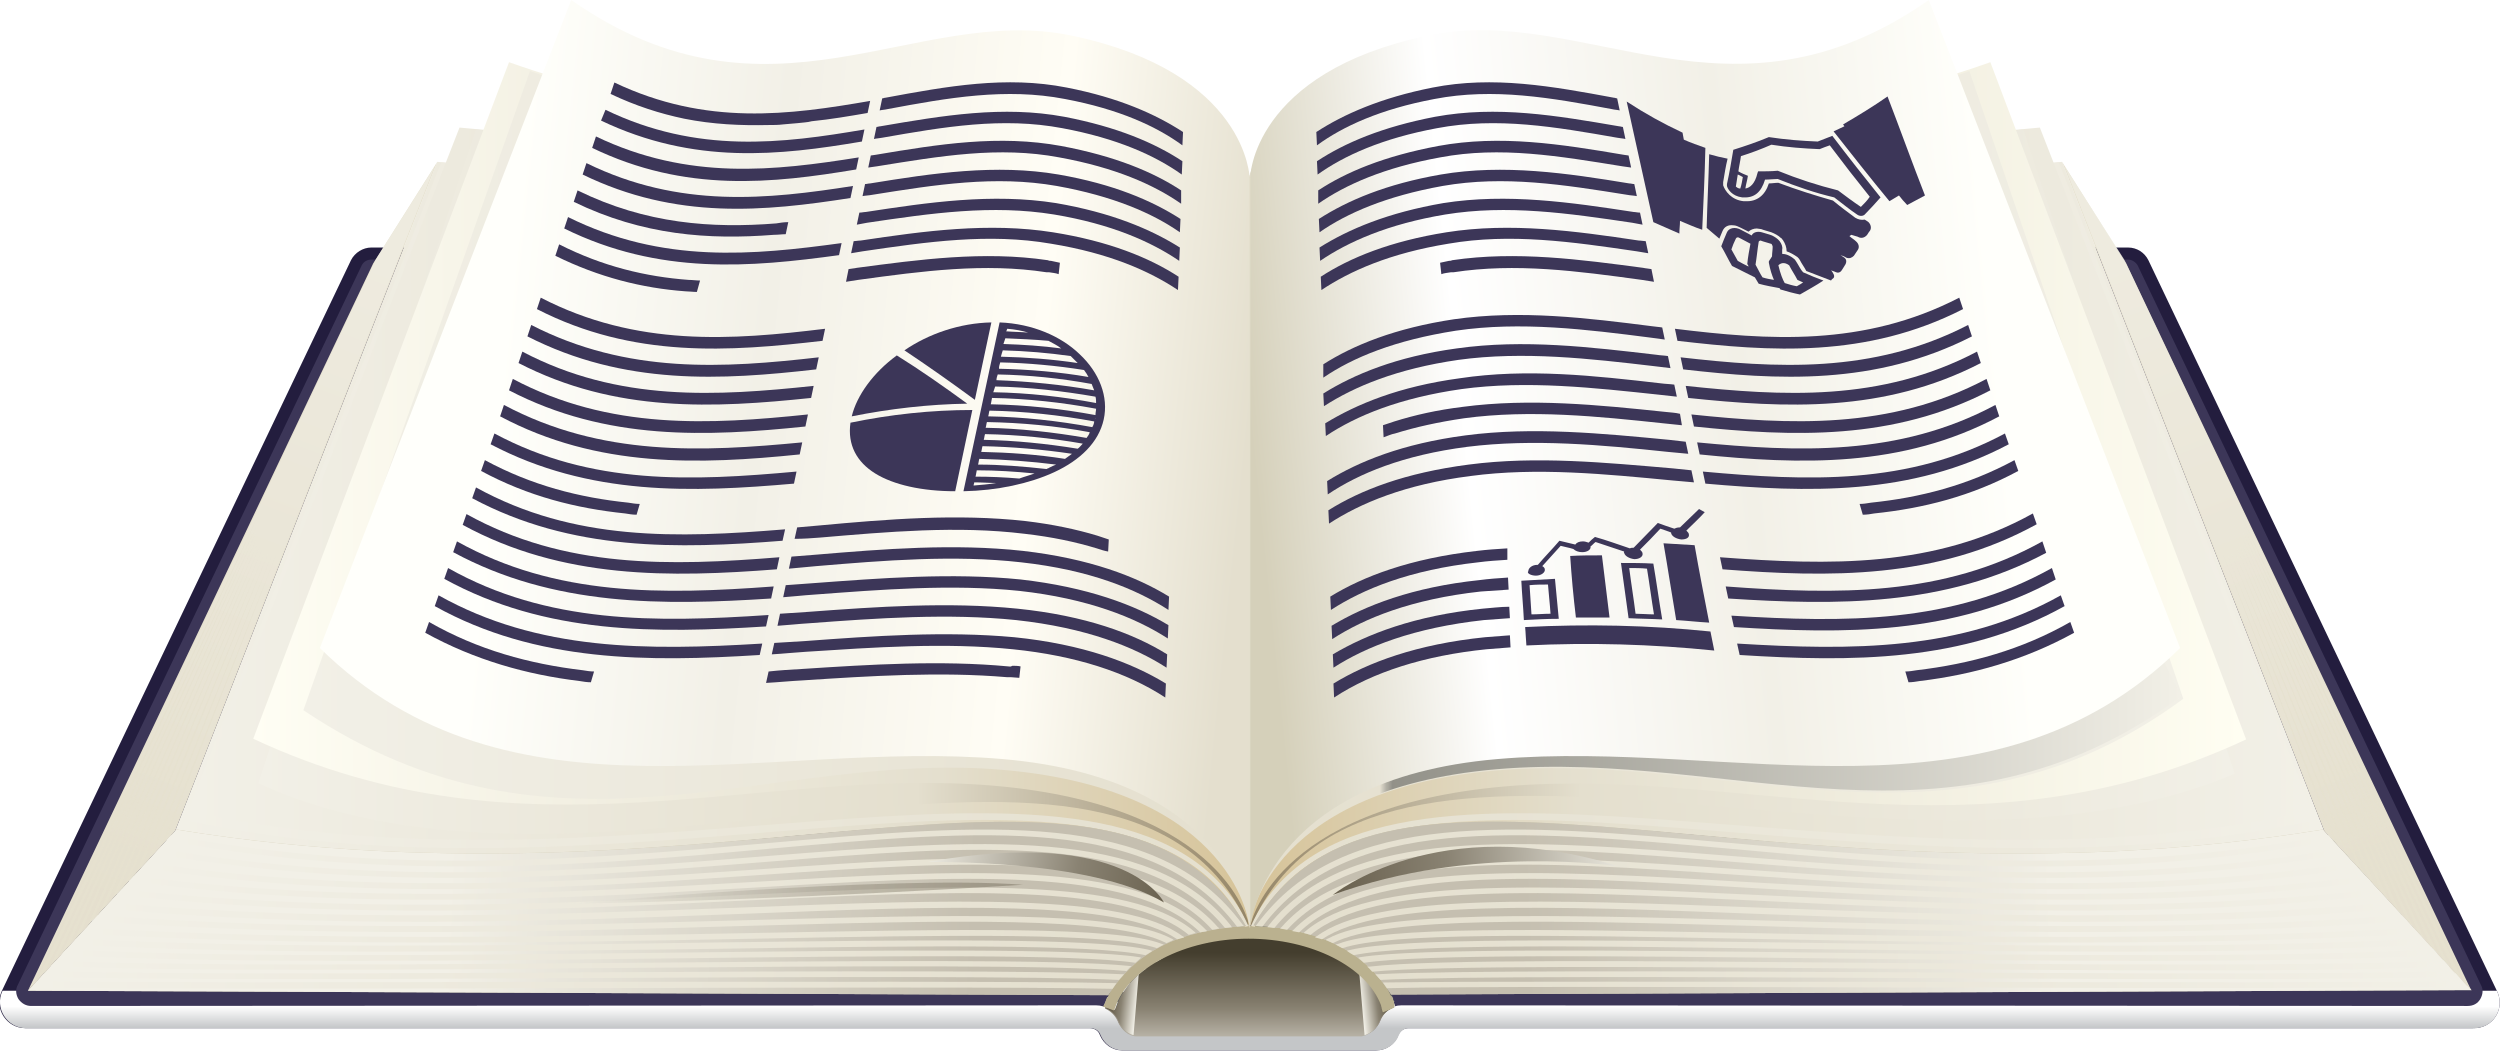 <?xml version="1.0" encoding="utf-8"?>
<!-- Generator: Adobe Illustrator 19.2.0, SVG Export Plug-In . SVG Version: 6.00 Build 0)  -->
<svg version="1.1" id="Layer_1" xmlns="http://www.w3.org/2000/svg" xmlns:xlink="http://www.w3.org/1999/xlink" x="0px" y="0px"
	 viewBox="0 0 393.9 165.6" style="enable-background:new 0 0 393.9 165.6;" xml:space="preserve">
<style type="text/css">
	._x005B_Default_x005D_{fill:#FFFFFF;stroke:#271F21;stroke-miterlimit:10;}
	.Round_x0020_Corners_x0020_2_x0020_pt{fill:#FFFFFF;stroke:#271F21;stroke-miterlimit:10;}
	.Live_x0020_Reflect_x0020_X{fill:none;}
	.Bevel_x0020_Soft{fill:url(#SVGID_1_);}
	.Dusk{fill:#FFFFFF;}
	.Foliage_GS{fill:#F0DB00;}
	.Pompadour_GS{fill-rule:evenodd;clip-rule:evenodd;fill:#8FABD9;}
	.Graphic_x0020_Style_x0020_35{fill:none;}
	.st0{fill:#F18F25;}
	.st1{clip-path:url(#SVGID_3_);fill:#FFFFFF;}
	.st2{clip-path:url(#SVGID_3_);fill:url(#SVGID_4_);}
	.st3{fill-rule:evenodd;clip-rule:evenodd;fill:#3C3658;}
	.st4{opacity:0.5;fill:#FFFFFF;}
	.st5{display:none;}
	.st6{fill:#3C3658;}
	.st7{fill:#FFFFFF;stroke:#3D3E6F;stroke-miterlimit:10;}
	.st8{display:inline;opacity:0.8;}
	.st9{fill:#FFFFFF;}
	.st10{display:inline;}
	.st11{fill:none;stroke:#3C3658;stroke-width:4;stroke-miterlimit:10;}
	.st12{display:inline;fill:#3C3658;}
	.st13{fill:none;stroke:#3D3E6F;stroke-miterlimit:10;}
	.st14{fill:none;stroke:#231D3E;stroke-miterlimit:10;}
	.st15{fill:none;}
	.st16{fill:#616363;}
	.st17{fill:#12151A;}
	.st18{fill:#7F8281;}
	.st19{fill:#A1A5A4;}
	.st20{fill:#EB980A;}
	.st21{fill:#D7DDDB;}
	.st22{fill:#F6C96B;}
	.st23{fill:#D98C09;}
	.st24{fill:#2B210D;}
	.st25{fill:#413833;}
	.st26{fill:#FFC03D;}
	.st27{fill:#282F39;}
	.st28{fill:#454D5A;}
	.st29{fill:#404241;}
	.st30{fill:#573804;}
	.st31{fill:#B08038;}
	.st32{fill:#B87708;}
	.st33{fill:#734A05;}
	.st34{fill:#868B89;}
	.st35{fill:#AFD9EB;}
	.st36{fill:#D48909;}
	.st37{fill:#FFD887;}
	.st38{fill:#FCA30B;}
	.st39{fill:#FFA50B;}
	.st40{fill:#3E403F;}
	.st41{fill:#A3AAA7;}
	.st42{fill:#B9E5F8;}
	.st43{fill:#565958;}
	.st44{fill:#F9A21B;}
	.st45{fill:#343C4A;}
	.st46{fill:#262B36;}
	.st47{fill:#969595;}
	.st48{fill:#454E5B;}
	.st49{fill:#F5C86C;}
	.st50{fill:#E3A44A;}
	.st51{fill-rule:evenodd;clip-rule:evenodd;fill:#DD993F;}
	.st52{fill-rule:evenodd;clip-rule:evenodd;fill:#494468;}
	.st53{fill-rule:evenodd;clip-rule:evenodd;fill:#B4B0B0;}
	.st54{fill:#B4B0B0;}
	.st55{fill:#89A7D7;}
	.st56{fill:#5C66A8;}
	.st57{fill:#2E2875;}
	.st58{fill:none;stroke:#3C3658;stroke-miterlimit:10;}
	.st59{fill:none;stroke:#3C3658;stroke-miterlimit:10;stroke-dasharray:3.005,3.005;}
	.st60{fill-rule:evenodd;clip-rule:evenodd;fill:#89A7D7;}
	.st61{fill-rule:evenodd;clip-rule:evenodd;fill:#5C66A8;}
	.st62{fill-rule:evenodd;clip-rule:evenodd;fill:#2E2875;}
	.st63{fill:#75AFCC;}
	.st64{fill:#AFB3B1;}
	.st65{fill:#DD993F;}
	.st66{fill:#D1DAD5;}
	.st67{fill:#676767;}
	.st68{fill:#E4E8E6;}
	.st69{fill:#808080;}
	.st70{fill:#727272;}
	.st71{fill:#717171;}
	.st72{fill:#959595;}
	.st73{fill:#818181;}
	.st74{enable-background:new    ;}
	.st75{fill:#2A274C;}
	.st76{fill:#231D3E;}
	.st77{fill:#BE750E;}
	.st78{fill:#B96111;}
	.st79{fill:#7A7D7B;}
	.st80{fill:#C3C8C6;}
	.st81{fill:#525252;}
	.st82{fill:#747474;}
	.st83{fill:#494E5A;}
	.st84{fill:#2D2616;}
	.st85{fill:#413B36;}
	.st86{fill:#2E333B;}
	.st87{fill:#2C2825;}
	.st88{fill:#A0A2A2;}
	.st89{fill:#A27F3F;}
	.st90{fill:#949494;}
	.st91{fill:#323232;}
	.st92{fill:#9DA19F;}
	.st93{fill:#B1B6B4;}
	.st94{fill:#E5A129;}
	.st95{fill:#9A9A9A;}
	.st96{fill:#858585;}
	.st97{fill:#A2A5A5;}
	.st98{fill:#F3D689;}
	.st99{fill:#E2886B;}
	.st100{fill:#F4F9F7;}
	.st101{fill:#E7ECF0;}
	.st102{fill:#FCFCFC;}
	.st103{fill:#D7852C;}
	.st104{fill:#742B27;}
	.st105{fill:#595959;}
	.st106{fill:#333333;}
	.st107{fill:#C3C7C6;}
	.st108{fill:#CED2CC;}
	.st109{fill:#595858;}
	.st110{fill:#56889E;}
	.st111{fill:#BC3522;}
	.st112{fill:#CBCFCD;}
	.st113{fill:url(#SVGID_5_);}
	.st114{fill:#BDC6C2;}
	.st115{fill:#C9CFCD;}
	.st116{fill:#C98316;}
	.st117{fill:#FFB23A;}
	.st118{fill:#CFD4D3;}
	.st119{fill:#898F8C;}
	.st120{fill:#D2DBD7;}
	.st121{fill:#F1F7F5;}
	.st122{fill:#E3E8E6;}
	.st123{fill:#ECF2F0;}
	.st124{fill:#606362;}
	.st125{fill:#7A7A7A;}
	.st126{fill:#7C807E;}
	.st127{fill:#8A1621;}
	.st128{fill:#FFE2CF;}
	.st129{fill:#3B414D;}
	.st130{fill:#F9B346;}
	.st131{fill:#FFD4B8;}
	.st132{fill:#FFC49E;}
	.st133{fill:#4A4D4C;}
	.st134{fill:#E39419;}
	.st135{fill:#979797;}
	.st136{fill:#DE9018;}
	.st137{fill:#C13831;}
	.st138{fill:#4B576B;}
	.st139{fill:#949997;}
	.st140{fill:#C47F15;}
	.st141{fill:#D68B17;}
	.st142{fill:#616161;}
	.st143{fill:#D73F36;}
	.st144{fill:#862722;}
	.st145{fill:#231F20;}
	.st146{fill:#FA493F;}
	.st147{fill:#9A1503;}
	.st148{fill:#E4A549;}
	.st149{clip-path:url(#SVGID_7_);}
	.st150{fill:#285A96;}
	.st151{fill:#0075C9;}
	.st152{fill:#B03218;}
	.st153{fill:#0085C8;}
	.st154{fill:url(#SVGID_8_);}
	.st155{fill:url(#SVGID_9_);}
	.st156{fill:url(#SVGID_10_);}
	.st157{fill:url(#SVGID_11_);}
	.st158{fill:#5B5D5F;}
	.st159{fill:url(#SVGID_12_);}
	.st160{fill:url(#SVGID_13_);}
	.st161{fill:url(#SVGID_14_);}
	.st162{fill:url(#SVGID_15_);}
	.st163{fill:url(#SVGID_16_);}
	.st164{fill:url(#SVGID_17_);}
	.st165{fill:url(#SVGID_18_);}
	.st166{fill:#E6E1CF;}
	.st167{fill:url(#SVGID_19_);}
	.st168{fill:#D0C9B0;}
	.st169{fill:url(#SVGID_20_);}
	.st170{fill:url(#SVGID_21_);}
	.st171{fill:url(#SVGID_22_);}
	.st172{fill:url(#SVGID_23_);}
	.st173{fill:url(#SVGID_24_);}
	.st174{fill:url(#SVGID_25_);}
	.st175{fill:url(#SVGID_26_);}
	.st176{filter:url(#Adobe_OpacityMaskFilter);}
	.st177{fill:url(#SVGID_28_);}
	.st178{mask:url(#SVGID_27_);fill:url(#SVGID_29_);}
	.st179{fill:url(#SVGID_30_);}
	.st180{fill:url(#SVGID_31_);}
	.st181{fill:url(#SVGID_32_);}
	.st182{fill:url(#SVGID_33_);}
	.st183{fill:url(#SVGID_34_);}
	.st184{fill:url(#SVGID_35_);}
	.st185{fill:url(#SVGID_36_);}
	.st186{fill:url(#SVGID_37_);}
	.st187{fill:url(#SVGID_38_);}
	.st188{fill:url(#SVGID_39_);}
	.st189{fill:url(#SVGID_40_);}
	.st190{fill:url(#SVGID_41_);}
	.st191{fill:url(#SVGID_42_);}
	.st192{fill:url(#SVGID_43_);}
	.st193{fill:url(#SVGID_44_);}
	.st194{opacity:0.67;fill:url(#SVGID_45_);}
	.st195{fill:url(#SVGID_46_);}
	.st196{opacity:0.44;fill:url(#SVGID_47_);}
	.st197{fill:url(#SVGID_48_);}
	.st198{fill:url(#SVGID_49_);}
	.st199{fill:url(#SVGID_50_);}
	.st200{fill:url(#SVGID_51_);}
	.st201{fill:url(#SVGID_52_);}
	.st202{fill:url(#SVGID_53_);}
	.st203{fill:url(#SVGID_54_);}
	.st204{fill:url(#SVGID_55_);}
	.st205{fill:url(#SVGID_56_);}
	.st206{fill:url(#SVGID_57_);}
	.st207{fill:url(#SVGID_58_);}
	.st208{fill:url(#SVGID_59_);}
	.st209{fill:url(#SVGID_60_);}
	.st210{opacity:0.67;fill:url(#SVGID_61_);}
	.st211{fill:url(#SVGID_62_);}
</style>
<linearGradient id="SVGID_1_" gradientUnits="userSpaceOnUse" x1="986.991" y1="-630.799" x2="987.698" y2="-630.092">
	<stop  offset="0" style="stop-color:#EDECEF"/>
	<stop  offset="0.166" style="stop-color:#E9E8EB"/>
	<stop  offset="0.335" style="stop-color:#DEDCDF"/>
	<stop  offset="0.507" style="stop-color:#CCC9CA"/>
	<stop  offset="0.68" style="stop-color:#B2AEAD"/>
	<stop  offset="0.852" style="stop-color:#918B89"/>
	<stop  offset="1" style="stop-color:#6F6763"/>
</linearGradient>
<g>
	<g>
		<path class="st76" d="M393.4,156.1L338.5,41c-0.6-1.2-1.8-2-3.2-2H58.5c-1.3,0-2.6,0.8-3.2,2l-55,115.1c-1.3,2.8,0.7,5.9,3.7,5.9
			h167.7c0.7,0,1.4,0.4,1.6,1.1c0.6,1.4,1.9,2.4,3.5,2.4h40c1.6,0,3-1,3.5-2.4c0.3-0.7,0.9-1.1,1.6-1.1h167.7
			C392.8,162.1,394.8,158.9,393.4,156.1z"/>
		<linearGradient id="SVGID_3_" gradientUnits="userSpaceOnUse" x1="196.927" y1="158.555" x2="196.927" y2="161.991">
			<stop  offset="0" style="stop-color:#FFFFFF"/>
			<stop  offset="1" style="stop-color:#C4C6C8"/>
		</linearGradient>
		<path style="fill:url(#SVGID_3_);" d="M393.4,156.1H0.4c-1.3,2.7,0.7,5.9,3.7,5.9h167.7c0.7,0,1.4,0.4,1.6,1.1
			c0.6,1.4,1.9,2.4,3.5,2.4h40c1.6,0,3-1,3.5-2.4c0.3-0.7,0.9-1.1,1.6-1.1h167.7C392.8,162.1,394.8,158.9,393.4,156.1z"/>
		<path class="st6" d="M179.1,163.1c-1.3,0-2.6-1.1-3-2.4c-0.5-1.4-1.9-2.3-3.4-2.3L4.9,158.5c-0.8,0-1.5-0.4-2-1.1
			c-0.4-0.7-0.5-1.5-0.1-2.2L57,41.8c0.3-0.6,0.9-0.9,1.5-0.9h276.8c0.6,0,1.2,0.4,1.5,0.9l54.1,113.4c0.4,0.7,0.3,1.5-0.1,2.2
			c-0.4,0.7-1.1,1.1-2,1.1l-168-0.1c-1.5,0-2.8,0.9-3.3,2.3c-0.5,1.3-1.7,2.4-3,2.4H179.1z"/>
		<linearGradient id="SVGID_4_" gradientUnits="userSpaceOnUse" x1="196.916" y1="163.971" x2="196.916" y2="146.358">
			<stop  offset="0" style="stop-color:#BEB9AD"/>
			<stop  offset="0.286" style="stop-color:#898272"/>
			<stop  offset="0.784" style="stop-color:#443E2E"/>
		</linearGradient>
		<path style="fill:url(#SVGID_4_);" d="M217.5,160.8c0.4-1,1.2-1.8,2.2-2.1c-1.9-7.1-11.3-12.5-22.8-12.5c-11.5,0-21,5.5-22.8,12.7
			c0.9,0.4,1.6,1.1,2,2c0.5,1.3,1.7,2.4,3,2.4h35.4C215.8,163.1,217.1,162,217.5,160.8z"/>
		<linearGradient id="SVGID_5_" gradientUnits="userSpaceOnUse" x1="179.296" y1="157.17" x2="174.946" y2="156.598">
			<stop  offset="0" style="stop-color:#F2F0E7"/>
			<stop  offset="0.56" style="stop-color:#898272"/>
			<stop  offset="1" style="stop-color:#5F5643"/>
		</linearGradient>
		<path class="st113" d="M179.6,151.3c-2.8,2.1-4.7,4.6-5.4,7.5c0.9,0.4,1.6,1.1,2,2c0.4,1.1,1.3,2,2.4,2.3L179.6,151.3z"/>
		
			<linearGradient id="SVGID_7_" gradientUnits="userSpaceOnUse" x1="2789.669" y1="157.17" x2="2785.319" y2="156.598" gradientTransform="matrix(-1 0 0 1 3003.997 0)">
			<stop  offset="0" style="stop-color:#F2F0E7"/>
			<stop  offset="0.56" style="stop-color:#898272"/>
			<stop  offset="1" style="stop-color:#5F5643"/>
		</linearGradient>
		<path style="fill:url(#SVGID_7_);" d="M214,151.3c2.8,2.1,4.7,4.6,5.4,7.5c-0.9,0.4-1.6,1.1-2,2c-0.4,1.1-1.3,2-2.4,2.3L214,151.3
			z"/>
		<g>
			<path class="st158" d="M175.9,158.6l-1.7-0.6c2.2-7.1,11.8-12.2,22.8-12.2c11.1,0,20.4,4.9,22.7,12l-1.7,0.6
				c-2.1-6.2-10.9-10.8-21-10.8C186.9,147.7,177.9,152.4,175.9,158.6z"/>
			<g>
				<path class="st9" d="M174.5,157.1c-0.1,0.3-0.5,1.3-0.6,1.4l1.7,0.6c0.1,0,0.4-0.9,0.5-1.2L174.5,157.1z"/>
				<path class="st9" d="M177,156.3l-1.6-1c0.4-0.6,0.7-1.1,1.2-1.6l1.4,1.2C177.6,155.4,177.3,155.9,177,156.3z M216.8,156.1
					c-0.3-0.5-0.7-0.9-1-1.4l1.4-1.2c0.4,0.5,0.9,1,1.2,1.6L216.8,156.1z M179.2,153.7l-1.2-1.4c0.5-0.4,1-0.8,1.5-1.2l1.1,1.5
					C180.1,152.9,179.7,153.3,179.2,153.7z M214.5,153.5c-0.4-0.4-0.9-0.8-1.4-1.1l1.1-1.5c0.5,0.4,1.1,0.8,1.5,1.2L214.5,153.5z
					 M182.1,151.6l-1-1.6c0.5-0.3,1.1-0.6,1.7-0.9l0.8,1.6C183.1,151,182.6,151.3,182.1,151.6z M211.6,151.4c-0.5-0.3-1-0.6-1.6-0.8
					l0.8-1.6c0.6,0.3,1.2,0.6,1.7,0.9L211.6,151.4z M185.3,149.9l-0.7-1.7c0.6-0.2,1.2-0.5,1.8-0.7l0.6,1.7
					C186.4,149.5,185.8,149.7,185.3,149.9z M208.4,149.8c-0.6-0.2-1.1-0.4-1.7-0.6l0.6-1.7c0.6,0.2,1.2,0.4,1.8,0.7L208.4,149.8z
					 M188.7,148.8l-0.5-1.8c0.6-0.2,1.2-0.3,1.9-0.4l0.4,1.8C189.9,148.5,189.3,148.6,188.7,148.8z M205,148.7
					c-0.6-0.1-1.2-0.3-1.8-0.4l0.3-1.8c0.6,0.1,1.3,0.3,1.9,0.4L205,148.7z M192.3,148.1l-0.3-1.8c0.6-0.1,1.3-0.2,1.9-0.2l0.2,1.8
					C193.5,147.9,192.9,148,192.3,148.1z M201.4,148c-0.6-0.1-1.2-0.1-1.8-0.2l0.1-1.8c0.6,0.1,1.3,0.1,1.9,0.2L201.4,148z
					 M195.9,147.7l-0.1-1.8l1,0l0.9,0l0,1.8l-0.8,0L195.9,147.7z"/>
				<path class="st9" d="M218.1,159.3c0-0.1-0.1-0.3-0.2-0.6c-0.1-0.4-0.2-0.8-0.3-1l1.7-0.7c0.1,0.2,0.2,0.8,0.4,1.2
					c0.1,0.2,0.1,0.3,0.1,0.4L218.1,159.3z"/>
			</g>
		</g>
		<linearGradient id="SVGID_8_" gradientUnits="userSpaceOnUse" x1="173.903" y1="152.596" x2="219.82" y2="152.596">
			<stop  offset="0" style="stop-color:#BAB08F"/>
			<stop  offset="1" style="stop-color:#BAB18F"/>
		</linearGradient>
		<path class="st154" d="M219.7,158.2c0-0.1-0.1-0.2-0.1-0.3l0.1,0c0-0.1-0.1-0.2-0.2-0.3c-0.1-0.3-0.1-0.5-0.2-0.6l-0.1,0
			c-2.8-6.6-11.7-11.1-22.3-11.1c-10.5,0-19.6,4.7-22.4,11.3l-0.1,0c-0.1,0.3-0.5,1.3-0.6,1.4l1.7,0.6c0,0,0.1-0.2,0.2-0.4l0,0
			c2-6.2,11-10.9,21-10.9c9.9,0,18.6,4.4,20.9,10.5c0,0.2,0.1,0.3,0.1,0.5c0.1,0.3,0.1,0.5,0.2,0.6l1.7-0.7
			C219.8,158.5,219.7,158.4,219.7,158.2z"/>
		<linearGradient id="SVGID_9_" gradientUnits="userSpaceOnUse" x1="27.628" y1="79.26" x2="196.725" y2="79.26">
			<stop  offset="0" style="stop-color:#F2F0E7"/>
			<stop  offset="0.69" style="stop-color:#E4DFCE"/>
			<stop  offset="1" style="stop-color:#D6C398"/>
		</linearGradient>
		<path class="st155" d="M68.9,25.5L27.6,130.9c72.1,15.9,150.3-20.4,168.5,15.1l0.6-0.1V28.7C165.8-9.5,145.7,33.1,68.9,25.5z"/>
		<linearGradient id="SVGID_10_" gradientUnits="userSpaceOnUse" x1="29.059" y1="79.273" x2="196.725" y2="79.273">
			<stop  offset="0" style="stop-color:#F2F0E7"/>
			<stop  offset="1" style="stop-color:#E4DFCE"/>
		</linearGradient>
		<path class="st156" d="M69.5,25.6L29.1,129.2c72.1,15.9,149.4-18.9,167.1,16.8l0.6-0.1V28.7C165.8-9.5,146.2,33.3,69.5,25.6z"/>
		<linearGradient id="SVGID_11_" gradientUnits="userSpaceOnUse" x1="30.262" y1="78.513" x2="196.725" y2="78.513">
			<stop  offset="0" style="stop-color:#F2F0E7"/>
			<stop  offset="0.69" style="stop-color:#E4DFCE"/>
			<stop  offset="1" style="stop-color:#D6C398"/>
		</linearGradient>
		<path class="st157" d="M72.4,20.1L30.3,127.9c72.1,15.9,148.6-19,166.5,18V28.7C165.8-9.5,149.2,27.8,72.4,20.1z"/>
		<linearGradient id="SVGID_12_" gradientUnits="userSpaceOnUse" x1="40.722" y1="78.717" x2="196.725" y2="78.717">
			<stop  offset="0" style="stop-color:#F2F0E7"/>
			<stop  offset="0.665" style="stop-color:#E4DFCE"/>
			<stop  offset="1" style="stop-color:#958668"/>
		</linearGradient>
		<path class="st159" d="M75,20.4l-34.3,103c54.2,25,136.5-20.7,156,22.5V28.7C165.8-9.5,155.2,29.5,75,20.4z"/>
		<linearGradient id="SVGID_13_" gradientUnits="userSpaceOnUse" x1="39.876" y1="77.97" x2="196.927" y2="77.97">
			<stop  offset="0" style="stop-color:#FFFEF4"/>
			<stop  offset="0.69" style="stop-color:#E4DFCE"/>
			<stop  offset="1" style="stop-color:#D6C398"/>
		</linearGradient>
		<path class="st160" d="M167.5,11.8c-28.2-2.4-43.4,13.6-87.3-2L39.9,116.4c43,20.1,79.6,4.2,116.7,7.4
			c37.1,3.2,40.3,22.3,40.3,22.3V28.1C196.9,28.1,195.7,14.2,167.5,11.8z"/>
		<linearGradient id="SVGID_14_" gradientUnits="userSpaceOnUse" x1="47.813" y1="78.661" x2="196.927" y2="78.661">
			<stop  offset="0" style="stop-color:#F2F0E7"/>
			<stop  offset="1" style="stop-color:#E4DFCE"/>
		</linearGradient>
		<path class="st161" d="M167.5,11.8c-28.2-2.4-40.1,14.9-84-0.6L47.8,111.9c40,26.8,73.1,6.2,110.2,9.4
			c37.1,3.2,38.9,24.9,38.9,24.9V28.1C196.9,28.1,195.7,14.2,167.5,11.8z"/>
		<polygon class="st166" points="58.8,41.5 4.4,156.1 27.6,130.9 68.9,25.5 		"/>
		<linearGradient id="SVGID_15_" gradientUnits="userSpaceOnUse" x1="78.038" y1="64.938" x2="195.864" y2="77.148">
			<stop  offset="0" style="stop-color:#FFFFFB"/>
			<stop  offset="0.345" style="stop-color:#F2F0E7"/>
			<stop  offset="0.716" style="stop-color:#FFFDF5"/>
			<stop  offset="1" style="stop-color:#E4DFCE"/>
		</linearGradient>
		<path class="st162" d="M168.8,5.6C144.2,0.5,121.3,21.9,90,0L50.4,102.1c29.9,29.4,70.5,14.3,107.6,17.5
			c37.1,3.2,38.9,26.6,38.9,26.6V28.1C196.9,28.1,196.6,11.4,168.8,5.6z"/>
		<path class="st168" d="M27.8,130.7L4.4,156.1l170.2,0.7c4.2-6.6,10.6-10.2,21.7-10.9C175.9,110.8,116,145.2,27.8,130.7z"/>
		<linearGradient id="SVGID_16_" gradientUnits="userSpaceOnUse" x1="70.407" y1="142.314" x2="153.606" y2="145.471">
			<stop  offset="0" style="stop-color:#F2F0E7"/>
			<stop  offset="1" style="stop-color:#C5BFB0"/>
		</linearGradient>
		<path class="st163" d="M27.8,130.7L4.4,156.1l170.2,0.7c4.2-6.6,10.6-10.2,21.7-10.9C175.9,110.8,116,145.2,27.8,130.7z"/>
		
			<linearGradient id="SVGID_17_" gradientUnits="userSpaceOnUse" x1="2671.294" y1="79.26" x2="2840.392" y2="79.26" gradientTransform="matrix(-1 0 0 1 3037.486 0)">
			<stop  offset="0" style="stop-color:#F2F0E7"/>
			<stop  offset="0.69" style="stop-color:#E4DFCE"/>
			<stop  offset="1" style="stop-color:#D6C398"/>
		</linearGradient>
		<path class="st164" d="M324.9,25.5l41.3,105.4c-72.1,15.9-150.3-20.4-168.5,15.1l-0.6-0.1V28.7C228-9.5,248.2,33.1,324.9,25.5z"/>
		
			<linearGradient id="SVGID_18_" gradientUnits="userSpaceOnUse" x1="2672.727" y1="79.273" x2="2840.392" y2="79.273" gradientTransform="matrix(-1 0 0 1 3037.486 0)">
			<stop  offset="0" style="stop-color:#F2F0E7"/>
			<stop  offset="1" style="stop-color:#E4DFCE"/>
		</linearGradient>
		<path class="st165" d="M324.4,25.6l40.4,103.6c-72.1,15.9-149.4-18.9-167.1,16.8l-0.6-0.1V28.7C228-9.5,247.6,33.3,324.4,25.6z"/>
		
			<linearGradient id="SVGID_19_" gradientUnits="userSpaceOnUse" x1="2673.929" y1="78.513" x2="2840.392" y2="78.513" gradientTransform="matrix(-1 0 0 1 3037.486 0)">
			<stop  offset="0" style="stop-color:#F2F0E7"/>
			<stop  offset="0.69" style="stop-color:#E4DFCE"/>
			<stop  offset="1" style="stop-color:#D6C398"/>
		</linearGradient>
		<path class="st167" d="M321.4,20.1l42.1,107.8c-72.1,15.9-148.6-19-166.5,18V28.7C228-9.5,244.7,27.8,321.4,20.1z"/>
		
			<linearGradient id="SVGID_20_" gradientUnits="userSpaceOnUse" x1="2685.354" y1="78.717" x2="2840.392" y2="78.717" gradientTransform="matrix(-1 0 0 1 3037.486 0)">
			<stop  offset="0" style="stop-color:#F2F0E7"/>
			<stop  offset="0.665" style="stop-color:#E4DFCE"/>
			<stop  offset="1" style="stop-color:#958668"/>
		</linearGradient>
		<path class="st169" d="M318.8,20.4l33.3,101.5c-53.8,22.9-135.6-19.1-155,24V28.7C228-9.5,238.7,29.5,318.8,20.4z"/>
		
			<linearGradient id="SVGID_21_" gradientUnits="userSpaceOnUse" x1="2683.544" y1="77.97" x2="2840.594" y2="77.97" gradientTransform="matrix(-1 0 0 1 3037.486 0)">
			<stop  offset="2.453670e-003" style="stop-color:#FFFEF2"/>
			<stop  offset="0.69" style="stop-color:#E4DFCE"/>
			<stop  offset="1" style="stop-color:#D6C398"/>
		</linearGradient>
		<path class="st170" d="M226.3,11.8c28.2-2.4,43.4,13.6,87.3-2l40.3,106.7c-43,20.1-79.6,4.2-116.7,7.4
			c-37.1,3.2-40.3,22.3-40.3,22.3V28.1C196.9,28.1,198.1,14.2,226.3,11.8z"/>
		
			<linearGradient id="SVGID_22_" gradientUnits="userSpaceOnUse" x1="2693.404" y1="78.661" x2="2840.594" y2="78.661" gradientTransform="matrix(-1 0 0 1 3037.486 0)">
			<stop  offset="0" style="stop-color:#F2F0E7"/>
			<stop  offset="1" style="stop-color:#E4DFCE"/>
		</linearGradient>
		<path class="st171" d="M226.3,11.8c28.2-2.4,40.1,14.9,84-0.6l33.7,98.9c-36.6,27-71.2,8.1-108.3,11.3
			c-37.1,3.2-38.9,24.9-38.9,24.9V28.1C196.9,28.1,198.1,14.2,226.3,11.8z"/>
		<defs>
			<filter id="Adobe_OpacityMaskFilter" filterUnits="userSpaceOnUse" x="196.9" y="19.1" width="146.8" height="127">
				<feColorMatrix  type="matrix" values="1 0 0 0 0  0 1 0 0 0  0 0 1 0 0  0 0 0 1 0"/>
			</filter>
		</defs>
		<mask maskUnits="userSpaceOnUse" x="196.9" y="19.1" width="146.8" height="127" id="SVGID_23_">
			<g class="st176">
				
					<linearGradient id="SVGID_24_" gradientUnits="userSpaceOnUse" x1="2698.411" y1="72.371" x2="2787.599" y2="80.503" gradientTransform="matrix(-1 0 0 1 3037.486 0)">
					<stop  offset="0" style="stop-color:#000000"/>
					<stop  offset="0.276" style="stop-color:#DBDBDB"/>
					<stop  offset="0.519" style="stop-color:#FFFFFF"/>
					<stop  offset="0.767" style="stop-color:#BEBEBE"/>
					<stop  offset="1" style="stop-color:#000000"/>
				</linearGradient>
				<polygon class="st173" points="218.3,9.6 348.8,9.6 348.8,145.2 218.3,145.2 				"/>
			</g>
		</mask>
		
			<linearGradient id="SVGID_25_" gradientUnits="userSpaceOnUse" x1="2693.827" y1="82.669" x2="2840.594" y2="82.669" gradientTransform="matrix(-1 0 0 1 3037.486 0)">
			<stop  offset="0" style="stop-color:#F2F0E7"/>
			<stop  offset="1" style="stop-color:#818078"/>
		</linearGradient>
		<path style="mask:url(#SVGID_23_);fill:url(#SVGID_25_);" d="M227.8,27.4c28.2-2.4,26.1,7.3,70.1-8.3l45.8,90.6
			c-36.6,27-70.8,8.3-107.9,11.5c-37.1,3.2-38.9,24.9-38.9,24.9V28.1C196.9,28.1,199.6,29.9,227.8,27.4z"/>
		<polygon class="st166" points="335,41.5 389.4,156.1 366.2,130.9 324.9,25.5 		"/>
		
			<linearGradient id="SVGID_26_" gradientUnits="userSpaceOnUse" x1="2721.705" y1="64.938" x2="2839.531" y2="77.148" gradientTransform="matrix(-1 0 0 1 3037.486 0)">
			<stop  offset="0" style="stop-color:#FFFFFB"/>
			<stop  offset="0.345" style="stop-color:#F2F0E7"/>
			<stop  offset="0.716" style="stop-color:#FFFFFF"/>
			<stop  offset="1" style="stop-color:#D5D0BA"/>
		</linearGradient>
		<path class="st175" d="M225,5.6c24.6-5.2,47.6,16.3,78.9-5.6l39.6,102.1c-29.9,29.4-70.5,14.3-107.6,17.5
			c-37.1,3.2-38.9,26.6-38.9,26.6V28.1C196.9,28.1,197.2,11.4,225,5.6z"/>
		<path class="st168" d="M366,130.7l23.4,25.3l-170.2,0.7c-4.2-6.6-10.6-10.2-21.7-10.9C218,110.8,277.8,145.2,366,130.7z"/>
		
			<linearGradient id="SVGID_27_" gradientUnits="userSpaceOnUse" x1="2714.074" y1="142.314" x2="2797.273" y2="145.471" gradientTransform="matrix(-1 0 0 1 3037.486 0)">
			<stop  offset="0" style="stop-color:#F2F0E7"/>
			<stop  offset="1" style="stop-color:#C5BFB0"/>
		</linearGradient>
		<path style="fill:url(#SVGID_27_);" d="M366,130.7l23.4,25.3l-170.2,0.7c-4.2-6.6-10.6-10.2-21.7-10.9
			C218,110.8,277.8,145.2,366,130.7z"/>
		<g>
			<linearGradient id="SVGID_28_" gradientUnits="userSpaceOnUse" x1="4.982" y1="155.228" x2="175.895" y2="155.228">
				<stop  offset="0" style="stop-color:#F2F0E7"/>
				<stop  offset="1" style="stop-color:#E4DFCE"/>
			</linearGradient>
			<path class="st177" d="M88.1,154.7c-33.9,0.1-68.9,0.1-82.3-0.1L5,155.6c12.8,0.2,48.5,0.2,83.1,0.1c37.2-0.1,75.6-0.2,87.2,0.1
				c0.2-0.3,0.4-0.6,0.6-0.9c-0.1,0-0.2,0-0.3,0C164.2,154.6,125.5,154.7,88.1,154.7z"/>
			<linearGradient id="SVGID_29_" gradientUnits="userSpaceOnUse" x1="6.49" y1="153.71" x2="177.078" y2="153.71">
				<stop  offset="0" style="stop-color:#F2F0E7"/>
				<stop  offset="1" style="stop-color:#E4DFCE"/>
			</linearGradient>
			<path style="fill:url(#SVGID_29_);" d="M92.7,153.2c-34.3,0.2-69.6,0.3-85.4-0.2l-0.8,0.9c15.4,0.5,51.4,0.4,86.2,0.2
				c37.2-0.2,72.4-0.3,83.6,0.3c0.3-0.3,0.5-0.6,0.8-0.9c-0.1,0-0.3,0-0.4,0C165.8,152.9,130.3,153,92.7,153.2z"/>
			<linearGradient id="SVGID_30_" gradientUnits="userSpaceOnUse" x1="8.032" y1="152.19" x2="178.374" y2="152.19">
				<stop  offset="0" style="stop-color:#F2F0E7"/>
				<stop  offset="1" style="stop-color:#E4DFCE"/>
			</linearGradient>
			<path class="st179" d="M99.5,151.7c-34.9,0.3-70.9,0.5-90.6-0.3L8,152.2c19.5,0.9,56.1,0.6,91.4,0.3c34.9-0.3,67.8-0.5,78.1,0.5
				c0.3-0.3,0.5-0.6,0.8-0.8c-0.1,0-0.2,0-0.4,0C168,151.1,134.7,151.4,99.5,151.7z"/>
			<linearGradient id="SVGID_31_" gradientUnits="userSpaceOnUse" x1="9.608" y1="150.68" x2="179.893" y2="150.68">
				<stop  offset="0" style="stop-color:#F2F0E7"/>
				<stop  offset="1" style="stop-color:#E4DFCE"/>
			</linearGradient>
			<path class="st180" d="M106.1,150.1c-33.4,0.4-71.2,0.8-95.7-0.5l-0.8,0.9c24.5,1.3,62.7,0.9,96.5,0.5
				c34.1-0.4,63.5-0.7,72.8,0.7c0.3-0.3,0.6-0.5,0.9-0.8c-0.1,0-0.2-0.1-0.4-0.1C170.5,149.4,140.6,149.7,106.1,150.1z"/>
			<linearGradient id="SVGID_32_" gradientUnits="userSpaceOnUse" x1="11.192" y1="149.209" x2="181.583" y2="149.209">
				<stop  offset="0" style="stop-color:#F2F0E7"/>
				<stop  offset="1" style="stop-color:#E4DFCE"/>
			</linearGradient>
			<path class="st181" d="M112.4,148.5c-33.1,0.5-70.6,1-100.4-0.6l-0.8,0.9c30,1.7,67.8,1.1,101.2,0.7c32-0.5,59.6-0.8,68.1,1
				c0.3-0.2,0.7-0.4,1.1-0.7c-0.2,0-0.3-0.1-0.4-0.1C173.1,147.7,144.9,148.1,112.4,148.5z"/>
			<linearGradient id="SVGID_33_" gradientUnits="userSpaceOnUse" x1="12.739" y1="147.832" x2="183.331" y2="147.832">
				<stop  offset="0" style="stop-color:#F2F0E7"/>
				<stop  offset="1" style="stop-color:#E4DFCE"/>
			</linearGradient>
			<path class="st182" d="M183,148.7c-7.2-2.8-32.2-2.3-64-1.7c-31.1,0.6-69.8,1.3-105.4-0.8l-0.8,0.9c35.9,2.1,74.9,1.4,106.2,0.8
				c31.2-0.6,55.9-1,63.3,1.5c0.4-0.2,0.7-0.4,1.1-0.6c0,0-0.1,0-0.1,0L183,148.7z"/>
			<linearGradient id="SVGID_34_" gradientUnits="userSpaceOnUse" x1="14.546" y1="146.447" x2="184.959" y2="146.447">
				<stop  offset="0" style="stop-color:#F2F0E7"/>
				<stop  offset="1" style="stop-color:#E4DFCE"/>
			</linearGradient>
			<path class="st183" d="M117,145c-29.9,0.8-67,1.9-101.7-0.8l-0.8,0.9c35,2.7,72.4,1.7,102.5,0.8c32.6-0.9,58.4-1.6,66.8,2.7
				c0.4-0.2,0.7-0.3,1.1-0.5c-0.1-0.1-0.2-0.2-0.3-0.2C176.4,143.4,150.2,144.1,117,145z"/>
			<linearGradient id="SVGID_35_" gradientUnits="userSpaceOnUse" x1="16.491" y1="144.996" x2="186.615" y2="144.996">
				<stop  offset="0" style="stop-color:#F2F0E7"/>
				<stop  offset="1" style="stop-color:#E4DFCE"/>
			</linearGradient>
			<path class="st184" d="M116.6,143c-29,1.1-65,2.4-99.3-0.8l-0.8,0.9c34.6,3.4,70.9,2,100.1,0.9c33.3-1.3,59.7-2.3,68.9,4
				c0.4-0.1,0.7-0.2,1.1-0.3c-0.1-0.1-0.2-0.2-0.3-0.2C177.2,140.7,150.4,141.7,116.6,143z"/>
			<linearGradient id="SVGID_36_" gradientUnits="userSpaceOnUse" x1="18.436" y1="143.586" x2="188.373" y2="143.586">
				<stop  offset="0" style="stop-color:#F2F0E7"/>
				<stop  offset="1" style="stop-color:#E4DFCE"/>
			</linearGradient>
			<path class="st185" d="M117.1,141c-28.4,1.4-63.6,3-97.9-0.9l-0.8,0.8c34.6,4.1,70.1,2.4,98.7,1c33.6-1.6,60.2-2.9,70.2,5.4
				c0.4-0.1,0.7-0.2,1.1-0.3c-0.1-0.1-0.1-0.1-0.2-0.2C178.1,138.1,151.2,139.4,117.1,141z"/>
			<linearGradient id="SVGID_37_" gradientUnits="userSpaceOnUse" x1="20.375" y1="142.203" x2="190.224" y2="142.203">
				<stop  offset="0" style="stop-color:#F2F0E7"/>
				<stop  offset="1" style="stop-color:#E4DFCE"/>
			</linearGradient>
			<path class="st186" d="M118,139c-27.9,1.6-62.5,3.6-96.9-1l-0.8,0.8c34.7,4.8,69.6,2.7,97.7,1.1c33.6-2,60.2-3.5,71.1,7
				c0.4-0.1,0.8-0.1,1.1-0.2c-0.1-0.1-0.1-0.1-0.2-0.2C179.1,135.4,152.1,137,118,139z"/>
			<linearGradient id="SVGID_38_" gradientUnits="userSpaceOnUse" x1="22.319" y1="140.896" x2="192.089" y2="140.896">
				<stop  offset="0" style="stop-color:#F2F0E7"/>
				<stop  offset="1" style="stop-color:#E4DFCE"/>
			</linearGradient>
			<path class="st187" d="M119.2,137c-27.4,1.9-61.5,4.2-96.1-1.1l-0.8,0.8c34.9,5.5,69.3,3.1,96.9,1.2c33.6-2.3,60.2-4.2,71.8,8.6
				c0.4-0.1,0.7-0.1,1.1-0.2c-0.1-0.1-0.1-0.2-0.2-0.2C180.1,132.7,153.2,134.6,119.2,137z"/>
			<linearGradient id="SVGID_39_" gradientUnits="userSpaceOnUse" x1="24.324" y1="139.605" x2="194.085" y2="139.605">
				<stop  offset="0" style="stop-color:#F2F0E7"/>
				<stop  offset="1" style="stop-color:#E4DFCE"/>
			</linearGradient>
			<path class="st188" d="M120.6,134.9c-27,2.2-60.6,4.9-95.5-1.2l-0.7,0.8c35.2,6.2,69.1,3.5,96.3,1.3c33.5-2.7,59.9-4.8,72.3,10.4
				c0.4,0,0.7-0.1,1.1-0.1c-0.1-0.1-0.1-0.2-0.2-0.3C181.3,130,154.5,132.2,120.6,134.9z"/>
			<linearGradient id="SVGID_40_" gradientUnits="userSpaceOnUse" x1="26.236" y1="138.363" x2="196.006" y2="138.363">
				<stop  offset="0" style="stop-color:#F2F0E7"/>
				<stop  offset="1" style="stop-color:#E4DFCE"/>
			</linearGradient>
			<path class="st189" d="M195.8,145.7c-13.5-18.4-40.3-15.9-74.4-12.9c-26.6,2.4-59.6,5.4-94.5-1.2l-0.7,0.8
				c35.2,6.7,68.5,3.8,95.3,1.3c33.6-3,60.1-5.4,73.4,12.3c0.4,0,0.7-0.1,1.1-0.1C195.9,145.8,195.9,145.8,195.8,145.7z"/>
		</g>
		<linearGradient id="SVGID_41_" gradientUnits="userSpaceOnUse" x1="56.128" y1="40.112" x2="17.455" y2="141.35">
			<stop  offset="0" style="stop-color:#F2F0E7"/>
			<stop  offset="1" style="stop-color:#E4DFCE"/>
		</linearGradient>
		<polygon style="opacity:0.67;fill:url(#SVGID_41_);" points="59.2,40.9 5,155.5 5.8,154.6 41,80.6 6.9,153.5 7.8,152.5 40.7,82.3 
			8.8,151.4 9.7,150.4 40.4,83.8 10.7,149.3 11.7,148.2 40.5,84.7 12.6,147.2 13.7,146.1 40.7,85.4 14.6,145.1 15.6,144 41,85.9 
			16.5,143 17.6,141.8 41.4,86.3 18.4,140.9 19.5,139.7 41.7,87 20.3,138.8 21.4,137.6 42.3,87.1 22.2,136.8 23.4,135.5 42.9,87.3 
			24.1,134.7 25.3,133.4 43.6,87.2 26,132.6 27.3,131.2 68.5,26.2 		"/>
		<g>
			<path class="st6" d="M121.1,19.7c0.8,0,1.5,0,2.3-0.1c0.8-0.1,1.5-0.1,2.3-0.2c0.7-0.1,1.5-0.1,2.2-0.3c3-0.3,5.9-0.8,8.8-1.3
				l0.4-1.9c-12.7,2.2-25.8,4-40.3-2.9l-0.6,1.8c4,1.9,7.8,3.1,11.6,3.9C112.3,19.6,116.7,19.8,121.1,19.7z"/>
			<path class="st6" d="M168.1,13.8c-9.6-1.9-18.9-0.2-28.6,1.6c-0.2,0-0.3,0.1-0.5,0.1l-0.4,1.9c0.4-0.1,0.8-0.1,1.2-0.2
				c9.6-1.8,18.7-3.4,28-1.6c8.5,1.6,14.4,4.3,18.5,7.3l0.1-2.1C182.1,18,176.3,15.4,168.1,13.8z"/>
			<path class="st6" d="M135.8,22.3l0.4-1.9c-12.9,2.2-26.3,3.9-40.8-3.1L94.7,19C109.4,26,122.8,24.5,135.8,22.3z"/>
			<path class="st6" d="M138.7,19.9c-0.2,0-0.4,0.1-0.6,0.1l-0.4,1.9c0.4-0.1,0.8-0.1,1.3-0.2c9.7-1.7,18.9-3.3,28.4-1.5
				c8.6,1.6,14.6,4.3,18.8,7.3l0.1-2.1c-4.4-2.9-10.3-5.4-18.6-7C158,16.6,148.6,18.2,138.7,19.9z"/>
			<path class="st6" d="M134.9,26.7l0.4-1.9c-13.2,2.1-26.8,3.7-41.4-3.3l-0.6,1.8C108,30.4,121.7,28.9,134.9,26.7z"/>
			<path class="st6" d="M137.9,24.4c-0.2,0-0.5,0.1-0.7,0.1l-0.4,1.9c0.5-0.1,0.9-0.1,1.4-0.2c9.9-1.6,19.2-3.2,28.7-1.4
				c8.8,1.6,14.9,4.3,19.2,7.3l0-2.1c-4.4-2.9-10.4-5.4-18.9-7C157.4,21.2,148,22.7,137.9,24.4z"/>
			<path class="st6" d="M134,31.2L134,31.2l0.4-1.9c-13.4,2.1-27.3,3.6-42-3.6l-0.6,1.8C106.6,34.7,120.5,33.3,134,31.2z"/>
			<path class="st6" d="M137.1,28.9c-0.3,0-0.5,0.1-0.8,0.1l-0.4,1.9c0.5-0.1,1-0.1,1.5-0.2c10-1.6,19.4-3.1,29.1-1.4
				c8.9,1.6,15.1,4.3,19.4,7.3l0.1-2.1c-4.5-2.9-10.6-5.5-19.2-7C156.9,25.8,146.9,27.3,137.1,28.9z"/>
			<path class="st6" d="M121.9,37c0.7,0,1.3-0.1,1.9-0.1l0.4-1.9c-0.7,0-1.3,0.1-1.9,0.2C112.2,36,101.8,35.3,91,30l-0.6,1.8
				C101.3,37.1,111.7,37.8,121.9,37z"/>
			<path class="st6" d="M136.4,33.4c-0.3,0-0.6,0.1-1,0.1l-0.4,1.9c0.5-0.1,1.1-0.2,1.6-0.3c10.1-1.5,19.7-2.9,29.5-1.3
				c9,1.5,15.3,4.3,19.7,7.3l0.1-2.1c-4.6-2.9-10.8-5.5-19.5-7C156.3,30.4,146.2,31.9,136.4,33.4z"/>
			<path class="st6" d="M132.2,40.2l0.4-1.9c-13.9,1.9-28.2,3.3-43.1-4.1L88.9,36C103.9,43.4,118.3,42.1,132.2,40.2z"/>
			<path class="st6" d="M135.6,37.9c-0.4,0-0.8,0.1-1.1,0.1l-0.4,1.9c0.6-0.1,1.2-0.2,1.8-0.3c10.2-1.5,19.9-2.9,29.7-1.2
				c9.2,1.5,15.5,4.3,20,7.3l0.1-2.1c-4.6-3-11-5.6-19.8-7C155.8,35,145.6,36.4,135.6,37.9z"/>
			<path class="st6" d="M109.8,46l0.5-1.8c-0.6,0-1.2-0.1-1.8-0.1c-6.7-0.5-13.5-2.1-20.4-5.6l-0.6,1.8c6.9,3.4,13.7,5.1,20.5,5.6
				C108.5,45.9,109.2,46,109.8,46z"/>
			<path class="st6" d="M133.3,44.4c0.6-0.1,1.2-0.2,1.9-0.3c10.2-1.4,19.9-2.7,29.7-1.2c0.1,0,0.3,0,0.4,0c0.5,0.1,1,0.1,1.5,0.3
				l0.2-1.8c-0.4-0.1-0.9-0.2-1.4-0.3c-0.1,0-0.3,0-0.5-0.1c-10.1-1.5-20.3-0.1-30.1,1.2c-0.4,0.1-0.8,0.1-1.3,0.2L133.3,44.4z"/>
			<path class="st6" d="M129.6,53.7l0.4-1.9c-14.7,1.8-29.7,2.9-44.8-4.9l-0.6,1.8C99.8,56.5,114.9,55.4,129.6,53.7z"/>
			<path class="st6" d="M128.6,58.2l0.4-1.9C114.1,58,98.9,59,83.7,51.2L83.1,53C98.4,60.8,113.7,59.9,128.6,58.2z"/>
			<path class="st6" d="M127.8,62.7l0.4-1.9c-15.2,1.6-30.7,2.6-45.9-5.4l-0.6,1.8C97,65.1,112.5,64.3,127.8,62.7z"/>
			<path class="st6" d="M126.9,67.2l0.4-1.9c-15.4,1.6-31.2,2.5-46.5-5.6l-0.6,1.8C95.6,69.5,111.4,68.8,126.9,67.2z"/>
			<path class="st6" d="M126,71.6l0.4-1.9c-15.7,1.5-31.6,2.3-47-5.9l-0.6,1.8C94.2,73.8,110.3,73.2,126,71.6z"/>
			<path class="st6" d="M125.1,76.2l0.4-1.9c-16.5,1.5-32.3,2.2-47.6-6L77.3,70C92.9,78.2,109.1,77.6,125.1,76.2z"/>
			<path class="st6" d="M100.3,81.1L100.3,81.1l0.5-1.7c-0.6,0-1.2-0.1-1.8-0.2c-7.7-0.8-15.2-2.7-22.6-6.7l-0.6,1.7
				c7.4,4,15,5.9,22.7,6.7C99.1,81,99.7,81.1,100.3,81.1z"/>
			<path class="st6" d="M123.3,85.2l0.4-1.8c-17,1.4-33.3,1.9-48.7-6.6l-0.6,1.7C90.1,86.9,106.8,86.5,123.3,85.2z"/>
			<path class="st6" d="M129.2,84.7c10.6-0.9,21.6-1.9,32.2-0.6c4.4,0.5,8.1,1.3,11.4,2.3c0.6,0.2,1.2,0.4,1.8,0.5l0.1-1.9
				c-0.6-0.2-1.2-0.4-1.8-0.6c-3.3-1-7.1-1.8-11.3-2.3c-10.8-1.2-21.8-0.3-32.6,0.7c-1.1,0.1-2.3,0.2-3.4,0.3l-0.4,1.8
				C126.6,84.9,127.9,84.8,129.2,84.7z"/>
			<path class="st6" d="M122.4,89.7l0.4-1.9C105.5,89.2,89,89.6,73.5,81l-0.6,1.7C88.7,91.3,105.6,91,122.4,89.7z"/>
			<path class="st6" d="M128.5,87.4c-1.3,0.1-2.6,0.2-3.8,0.3l-0.4,1.9c1.4-0.1,2.9-0.3,4.3-0.4c10.7-0.9,21.7-1.8,32.3-0.6
				c10.8,1.2,18.1,4.2,23.2,7.5l0.1-2.1c-5.2-3.2-12.6-6-23-7.2C150.3,85.6,139.2,86.5,128.5,87.4z"/>
			<path class="st6" d="M121.5,94.3L121.5,94.3l0.4-1.9c-17.5,1.3-34.3,1.6-49.9-7.1L71.4,87C87.3,95.6,104.5,95.4,121.5,94.3z"/>
			<path class="st6" d="M127.9,91.9c-1.4,0.1-2.8,0.2-4.1,0.3l-0.4,1.9c1.5-0.1,3.1-0.3,4.7-0.4c10.7-0.8,21.8-1.7,32.5-0.6
				c10.8,1.2,18.3,4.2,23.4,7.5l0.1-2.1c-5.3-3.2-12.8-6-23.3-7.2C149.9,90.2,138.7,91.1,127.9,91.9z"/>
			<path class="st6" d="M70.6,89.5L70,91.2c16,8.8,33.4,8.6,50.7,7.5l0.4-1.8C103.2,98.1,86.2,98.3,70.6,89.5z"/>
			<path class="st6" d="M127.4,96.4c-1.5,0.1-3,0.2-4.5,0.3l-0.4,1.9c1.6-0.1,3.3-0.3,5-0.4c10.7-0.8,21.9-1.6,32.6-0.5
				c11,1.2,18.6,4.2,23.7,7.5l0.1-2.1c-5.3-3.3-12.9-6.1-23.6-7.2C149.4,94.8,138.2,95.6,127.4,96.4z"/>
			<path class="st6" d="M69.1,93.8l-0.6,1.7c16,8.9,33.7,8.8,51.2,7.7l0.4-1.8C102,102.5,84.8,102.6,69.1,93.8z"/>
			<path class="st6" d="M126.9,101c-1.6,0.1-3.3,0.2-4.9,0.3l-0.4,1.8c1.8-0.1,3.6-0.3,5.3-0.4c10.8-0.7,22-1.5,32.7-0.4
				c9.8,1,17.9,3.6,24,7.6l0.1-2.2c-5.4-3.3-13.1-6.2-23.9-7.3C148.9,99.4,137.7,100.2,126.9,101z"/>
			<path class="st6" d="M67.6,98L67,99.7c7.8,4.3,16,6.6,24.3,7.6c0.6,0.1,1.2,0.2,1.8,0.2l0.5-1.7c-0.6,0-1.2-0.1-1.8-0.2
				C83.4,104.6,75.3,102.4,67.6,98z"/>
			<path class="st6" d="M158.9,105c-10.7-1-21.8-0.3-32.5,0.4c-1.8,0.1-3.5,0.2-5.3,0.4l-0.4,1.8c1.9-0.1,3.8-0.3,5.8-0.4
				c10.7-0.7,21.6-1.4,32.2-0.5c0.2,0,0.4,0,0.6,0c0.4,0,0.9,0.1,1.3,0.1l0.2-1.8c-0.4-0.1-0.9-0.1-1.3-0.1
				C159.2,105.1,159.1,105,158.9,105z"/>
		</g>
		<linearGradient id="SVGID_42_" gradientUnits="userSpaceOnUse" x1="145.384" y1="133.218" x2="188.98" y2="140.824">
			<stop  offset="0" style="stop-color:#F2F0E7"/>
			<stop  offset="0.56" style="stop-color:#898272"/>
			<stop  offset="1" style="stop-color:#5F5643"/>
		</linearGradient>
		<path class="st191" d="M183.4,142.2c0,0-5.7-12-37.2-6.4C146.3,135.9,171.7,135.2,183.4,142.2z"/>
		
			<linearGradient id="SVGID_43_" gradientUnits="userSpaceOnUse" x1="112.073" y1="104.767" x2="193.414" y2="118.959" gradientTransform="matrix(1 -2.170000e-002 2.170000e-002 1 -26.099 32.912)">
			<stop  offset="0" style="stop-color:#F2F0E7"/>
			<stop  offset="0.56" style="stop-color:#898272"/>
			<stop  offset="1" style="stop-color:#5F5643"/>
		</linearGradient>
		<path style="opacity:0.44;fill:url(#SVGID_43_);" d="M89.6,142.4c0,0,50.4-4.6,71.6-3C161.2,139.4,124.7,141.8,89.6,142.4z"/>
		<g>
			
				<linearGradient id="SVGID_44_" gradientUnits="userSpaceOnUse" x1="2648.649" y1="155.228" x2="2819.562" y2="155.228" gradientTransform="matrix(-1 0 0 1 3037.486 0)">
				<stop  offset="0" style="stop-color:#F2F0E7"/>
				<stop  offset="1" style="stop-color:#E4DFCE"/>
			</linearGradient>
			<path class="st193" d="M305.7,154.7c33.9,0.1,68.9,0.1,82.3-0.1l0.8,0.9c-12.8,0.2-48.5,0.2-83.1,0.1
				c-37.2-0.1-75.6-0.2-87.2,0.1c-0.2-0.3-0.4-0.6-0.6-0.9c0.1,0,0.2,0,0.3,0C229.6,154.6,268.3,154.7,305.7,154.7z"/>
			
				<linearGradient id="SVGID_45_" gradientUnits="userSpaceOnUse" x1="2650.159" y1="153.71" x2="2820.744" y2="153.71" gradientTransform="matrix(-1 0 0 1 3037.486 0)">
				<stop  offset="0" style="stop-color:#F2F0E7"/>
				<stop  offset="1" style="stop-color:#E4DFCE"/>
			</linearGradient>
			<path style="fill:url(#SVGID_45_);" d="M301.1,153.2c34.3,0.2,69.6,0.3,85.4-0.2l0.8,0.9c-15.4,0.5-51.4,0.4-86.2,0.2
				c-37.2-0.2-72.4-0.3-83.6,0.3c-0.3-0.3-0.5-0.6-0.8-0.9c0.1,0,0.3,0,0.4,0C228,152.9,263.5,153,301.1,153.2z"/>
			
				<linearGradient id="SVGID_46_" gradientUnits="userSpaceOnUse" x1="2651.698" y1="152.19" x2="2822.04" y2="152.19" gradientTransform="matrix(-1 0 0 1 3037.486 0)">
				<stop  offset="0" style="stop-color:#F2F0E7"/>
				<stop  offset="1" style="stop-color:#E4DFCE"/>
			</linearGradient>
			<path class="st195" d="M294.3,151.7c34.9,0.3,70.9,0.5,90.6-0.3l0.8,0.9c-19.5,0.9-56.1,0.6-91.4,0.3
				c-34.9-0.3-67.8-0.5-78.1,0.5c-0.3-0.3-0.5-0.6-0.8-0.8c0.1,0,0.2,0,0.4,0C225.8,151.1,259.1,151.4,294.3,151.7z"/>
			
				<linearGradient id="SVGID_47_" gradientUnits="userSpaceOnUse" x1="2653.275" y1="150.68" x2="2823.559" y2="150.68" gradientTransform="matrix(-1 0 0 1 3037.486 0)">
				<stop  offset="0" style="stop-color:#F2F0E7"/>
				<stop  offset="1" style="stop-color:#E4DFCE"/>
			</linearGradient>
			<path style="fill:url(#SVGID_47_);" d="M287.7,150.1c33.4,0.4,71.2,0.8,95.7-0.5l0.8,0.9c-24.5,1.3-62.7,0.9-96.5,0.5
				c-34.1-0.4-63.5-0.7-72.8,0.7c-0.3-0.3-0.6-0.5-0.9-0.8c0.1,0,0.2-0.1,0.4-0.1C223.3,149.4,253.2,149.7,287.7,150.1z"/>
			
				<linearGradient id="SVGID_48_" gradientUnits="userSpaceOnUse" x1="2654.858" y1="149.209" x2="2825.251" y2="149.209" gradientTransform="matrix(-1 0 0 1 3037.486 0)">
				<stop  offset="0" style="stop-color:#F2F0E7"/>
				<stop  offset="1" style="stop-color:#E4DFCE"/>
			</linearGradient>
			<path class="st197" d="M281.4,148.5c33.1,0.5,70.6,1,100.4-0.6l0.8,0.9c-30,1.7-67.8,1.1-101.2,0.7c-32-0.5-59.6-0.8-68.1,1
				c-0.4-0.2-0.7-0.4-1.1-0.7c0.1,0,0.3-0.1,0.4-0.1C220.8,147.7,248.9,148.1,281.4,148.5z"/>
			
				<linearGradient id="SVGID_49_" gradientUnits="userSpaceOnUse" x1="2656.405" y1="147.832" x2="2826.998" y2="147.832" gradientTransform="matrix(-1 0 0 1 3037.486 0)">
				<stop  offset="0" style="stop-color:#F2F0E7"/>
				<stop  offset="1" style="stop-color:#E4DFCE"/>
			</linearGradient>
			<path class="st198" d="M210.9,148.7c7.2-2.8,32.2-2.3,64-1.7c31.1,0.6,69.8,1.3,105.4-0.8l0.8,0.9c-35.9,2.1-74.9,1.4-106.3,0.8
				c-31.2-0.6-55.9-1-63.3,1.5c-0.4-0.2-0.7-0.4-1.1-0.6c0,0,0.1,0,0.1,0L210.9,148.7z"/>
			
				<linearGradient id="SVGID_50_" gradientUnits="userSpaceOnUse" x1="2658.213" y1="146.447" x2="2828.626" y2="146.447" gradientTransform="matrix(-1 0 0 1 3037.486 0)">
				<stop  offset="0" style="stop-color:#F2F0E7"/>
				<stop  offset="1" style="stop-color:#E4DFCE"/>
			</linearGradient>
			<path class="st199" d="M276.8,145c29.9,0.8,67,1.9,101.7-0.8l0.8,0.9c-35,2.7-72.4,1.7-102.5,0.8c-32.6-0.9-58.4-1.6-66.8,2.7
				c-0.4-0.2-0.7-0.3-1.1-0.5c0.1-0.1,0.2-0.2,0.3-0.2C217.4,143.4,243.6,144.1,276.8,145z"/>
			
				<linearGradient id="SVGID_51_" gradientUnits="userSpaceOnUse" x1="2660.158" y1="144.996" x2="2830.282" y2="144.996" gradientTransform="matrix(-1 0 0 1 3037.486 0)">
				<stop  offset="0" style="stop-color:#F2F0E7"/>
				<stop  offset="1" style="stop-color:#E4DFCE"/>
			</linearGradient>
			<path class="st200" d="M277.2,143c29,1.1,65,2.4,99.3-0.8l0.8,0.9c-34.6,3.4-70.9,2-100.1,0.9c-33.3-1.3-59.7-2.3-68.9,4
				c-0.4-0.1-0.7-0.2-1.1-0.3c0.1-0.1,0.2-0.2,0.3-0.2C216.6,140.7,243.4,141.7,277.2,143z"/>
			
				<linearGradient id="SVGID_52_" gradientUnits="userSpaceOnUse" x1="2662.104" y1="143.586" x2="2832.04" y2="143.586" gradientTransform="matrix(-1 0 0 1 3037.486 0)">
				<stop  offset="0" style="stop-color:#F2F0E7"/>
				<stop  offset="1" style="stop-color:#E4DFCE"/>
			</linearGradient>
			<path class="st201" d="M276.7,141c28.4,1.4,63.6,3,97.9-0.9l0.8,0.8c-34.6,4.1-70.1,2.4-98.7,1c-33.6-1.6-60.2-2.9-70.2,5.4
				c-0.4-0.1-0.7-0.2-1.1-0.3c0.1-0.1,0.1-0.1,0.2-0.2C215.7,138.1,242.7,139.4,276.7,141z"/>
			
				<linearGradient id="SVGID_53_" gradientUnits="userSpaceOnUse" x1="2664.041" y1="142.203" x2="2833.891" y2="142.203" gradientTransform="matrix(-1 0 0 1 3037.486 0)">
				<stop  offset="0" style="stop-color:#F2F0E7"/>
				<stop  offset="1" style="stop-color:#E4DFCE"/>
			</linearGradient>
			<path class="st202" d="M275.8,139c27.9,1.6,62.5,3.6,96.9-1l0.8,0.8c-34.7,4.8-69.6,2.7-97.7,1.1c-33.6-2-60.2-3.5-71.1,7
				c-0.4-0.1-0.7-0.1-1.1-0.2c0.1-0.1,0.1-0.1,0.2-0.2C214.7,135.4,241.7,137,275.8,139z"/>
			
				<linearGradient id="SVGID_54_" gradientUnits="userSpaceOnUse" x1="2665.986" y1="140.896" x2="2835.758" y2="140.896" gradientTransform="matrix(-1 0 0 1 3037.486 0)">
				<stop  offset="0" style="stop-color:#F2F0E7"/>
				<stop  offset="1" style="stop-color:#E4DFCE"/>
			</linearGradient>
			<path class="st203" d="M274.6,137c27.4,1.9,61.5,4.2,96.1-1.1l0.8,0.8c-34.9,5.5-69.3,3.1-96.9,1.2c-33.6-2.3-60.2-4.2-71.8,8.6
				c-0.4-0.1-0.7-0.1-1.1-0.2c0.1-0.1,0.1-0.2,0.2-0.2C213.7,132.7,240.6,134.6,274.6,137z"/>
			
				<linearGradient id="SVGID_55_" gradientUnits="userSpaceOnUse" x1="2667.992" y1="139.605" x2="2837.751" y2="139.605" gradientTransform="matrix(-1 0 0 1 3037.486 0)">
				<stop  offset="0" style="stop-color:#F2F0E7"/>
				<stop  offset="1" style="stop-color:#E4DFCE"/>
			</linearGradient>
			<path class="st204" d="M273.2,134.9c27.1,2.2,60.6,4.9,95.5-1.2l0.7,0.8c-35.2,6.2-69.1,3.5-96.3,1.3
				c-33.5-2.7-59.9-4.8-72.3,10.4c-0.4,0-0.7-0.1-1.1-0.1c0.1-0.1,0.1-0.2,0.2-0.3C212.5,130,239.3,132.2,273.2,134.9z"/>
			
				<linearGradient id="SVGID_56_" gradientUnits="userSpaceOnUse" x1="2669.905" y1="138.363" x2="2839.673" y2="138.363" gradientTransform="matrix(-1 0 0 1 3037.486 0)">
				<stop  offset="0" style="stop-color:#F2F0E7"/>
				<stop  offset="1" style="stop-color:#E4DFCE"/>
			</linearGradient>
			<path class="st205" d="M198,145.7c13.5-18.4,40.3-15.9,74.4-12.9c26.6,2.4,59.6,5.4,94.5-1.2l0.7,0.8
				c-35.2,6.7-68.5,3.8-95.3,1.3c-33.6-3-60.1-5.4-73.4,12.3c-0.4,0-0.7-0.1-1.1-0.1C197.9,145.8,197.9,145.8,198,145.7z"/>
		</g>
		
			<linearGradient id="SVGID_57_" gradientUnits="userSpaceOnUse" x1="2699.795" y1="40.112" x2="2661.122" y2="141.35" gradientTransform="matrix(-1 0 0 1 3037.486 0)">
			<stop  offset="0" style="stop-color:#F2F0E7"/>
			<stop  offset="1" style="stop-color:#E4DFCE"/>
		</linearGradient>
		<polygon style="opacity:0.67;fill:url(#SVGID_57_);" points="334.7,40.9 388.8,155.5 388,154.6 352.8,80.6 386.9,153.5 386,152.5 
			353.2,82.3 385,151.4 384.1,150.4 353.4,83.8 383.1,149.3 382.1,148.2 353.3,84.7 381.2,147.2 380.2,146.1 353.1,85.4 
			379.3,145.1 378.2,144 352.8,85.9 377.3,143 376.3,141.8 352.4,86.3 375.4,140.9 374.3,139.7 352.1,87 373.5,138.8 372.4,137.6 
			351.5,87.1 371.6,136.8 370.4,135.5 350.9,87.3 369.7,134.7 368.5,133.4 350.2,87.2 367.8,132.6 366.5,131.2 325.3,26.2 		"/>
		<g>
			<path class="st6" d="M225.7,13.8c9.6-1.9,18.9-0.2,28.6,1.6c0.2,0,0.3,0.1,0.5,0.1l0.4,1.9c-0.4-0.1-0.8-0.1-1.2-0.2
				c-9.6-1.8-18.7-3.4-28-1.6c-8.5,1.6-14.4,4.3-18.5,7.3l-0.1-2.1C211.7,18,217.6,15.4,225.7,13.8z"/>
			<path class="st6" d="M255.1,19.9c0.2,0,0.4,0.1,0.6,0.1l0.4,1.9c-0.4-0.1-0.8-0.1-1.3-0.2c-9.7-1.7-18.9-3.3-28.4-1.5
				c-8.6,1.6-14.6,4.3-18.8,7.3l-0.1-2.1c4.4-2.9,10.3-5.4,18.6-7C235.9,16.6,245.2,18.2,255.1,19.9z"/>
			<path class="st6" d="M255.9,24.4c0.2,0,0.5,0.1,0.7,0.1l0.4,1.9c-0.5-0.1-0.9-0.1-1.4-0.2c-9.9-1.6-19.2-3.2-28.7-1.4
				c-8.8,1.6-14.9,4.3-19.2,7.3l0-2.1c4.4-2.9,10.4-5.4,18.9-7C236.4,21.2,245.9,22.7,255.9,24.4z"/>
			<path class="st6" d="M256.7,28.9c0.3,0,0.5,0.1,0.8,0.1l0.4,1.9c-0.5-0.1-1-0.1-1.5-0.2c-10-1.6-19.4-3.1-29.1-1.4
				c-8.9,1.6-15.1,4.3-19.4,7.3l-0.1-2.1c4.5-2.9,10.6-5.5,19.2-7C236.9,25.8,247,27.3,256.7,28.9z"/>
			<path class="st6" d="M257.4,33.4c0.3,0,0.6,0.1,1,0.1l0.4,1.9c-0.5-0.1-1.1-0.2-1.6-0.3c-10.1-1.5-19.7-2.9-29.5-1.3
				c-9,1.5-15.3,4.3-19.7,7.3l-0.1-2.1c4.6-2.9,10.8-5.5,19.5-7C237.5,30.4,247.6,31.9,257.4,33.4z"/>
			<path class="st6" d="M258.2,37.9c0.4,0,0.8,0.1,1.1,0.1l0.4,1.9c-0.6-0.1-1.2-0.2-1.8-0.3c-10.2-1.5-19.9-2.9-29.7-1.2
				c-9.2,1.5-15.5,4.3-20,7.3l-0.1-2.1c4.6-3,11-5.6,19.8-7C238,35,248.2,36.4,258.2,37.9z"/>
			<path class="st6" d="M260.6,44.4c-0.6-0.1-1.2-0.2-1.9-0.3c-10.2-1.4-19.9-2.7-29.7-1.2c-0.1,0-0.3,0-0.4,0
				c-0.5,0.1-1,0.1-1.5,0.3l-0.2-1.8c0.4-0.1,0.9-0.2,1.4-0.3c0.1,0,0.3,0,0.5-0.1c10.1-1.5,20.3-0.1,30.1,1.2
				c0.4,0.1,0.8,0.1,1.3,0.2L260.6,44.4z"/>
			<path class="st6" d="M264.3,53.7l-0.4-1.9c14.7,1.8,29.7,2.9,44.8-4.9l0.6,1.8C294,56.5,278.9,55.4,264.3,53.7z"/>
			<path class="st6" d="M260.3,51.4c0.6,0.1,1.1,0.1,1.6,0.2l0.4,1.9c-0.8-0.1-1.5-0.2-2.2-0.3c-10.1-1.3-20.5-2.6-30.7-1.1
				c-9.6,1.5-16.2,4.2-20.9,7.4l0-2.1c4.7-3,11.3-5.7,20.6-7.1C239.6,48.8,250.1,50.1,260.3,51.4z"/>
			<path class="st6" d="M265.2,58.2l-0.4-1.9c14.9,1.7,30.2,2.7,45.3-5.1l0.6,1.8C295.4,60.8,280.1,59.9,265.2,58.2z"/>
			<path class="st6" d="M261,55.9c0.6,0.1,1.2,0.1,1.8,0.2l0.4,1.9c-0.8-0.1-1.6-0.2-2.5-0.3c-10.2-1.2-20.7-2.4-30.9-1
				c-9.7,1.4-16.4,4.2-21.2,7.3l-0.1-2c4.8-3,11.5-5.8,21-7.1C240.1,53.4,250.7,54.7,261,55.9z"/>
			<path class="st6" d="M266,62.7l-0.4-1.9c15.2,1.6,30.7,2.6,45.9-5.4l0.6,1.8C296.8,65.1,281.3,64.3,266,62.7z"/>
			<path class="st6" d="M261.7,60.4c0.7,0.1,1.4,0.1,2.1,0.2l0.4,1.9c-0.9-0.1-1.8-0.2-2.7-0.3c-10.3-1.1-20.9-2.3-31.2-0.9
				c-9.8,1.4-16.6,4.2-21.4,7.4l-0.1-2c4.9-3,11.6-5.8,21.2-7.1C240.6,58,251.3,59.2,261.7,60.4z"/>
			<path class="st6" d="M266.9,67.2l-0.4-1.9c15.4,1.6,31.2,2.5,46.5-5.6l0.6,1.8C298.2,69.5,282.4,68.8,266.9,67.2z"/>
			<path class="st6" d="M262.1,66.7c-10.3-1.1-21-2.2-31.4-0.8c-4.1,0.6-7.7,1.4-10.9,2.4c-0.6,0.1-1.2,0.4-1.8,0.6l-0.1-1.9
				c0.6-0.2,1.2-0.4,1.8-0.6c3.2-1,6.7-1.8,10.8-2.3c10.6-1.4,21.4-0.3,31.9,0.8c0.8,0.1,1.5,0.1,2.3,0.3L265,67
				C264.1,66.9,263.1,66.8,262.1,66.7z"/>
			<path class="st6" d="M267.8,71.6l-0.4-1.9c15.7,1.5,31.7,2.3,47-5.9l0.6,1.8C299.6,73.8,283.6,73.2,267.8,71.6z"/>
			<path class="st6" d="M263,69.3c0.9,0.1,1.7,0.2,2.6,0.3l0.4,1.9c-1.1-0.1-2.1-0.2-3.2-0.3c-10.4-1.1-21.2-2.1-31.6-0.8
				c-10.1,1.3-17.1,4.2-22,7.5l-0.1-2.1c5-3.1,11.9-5.9,21.8-7.2C241.5,67.2,252.5,68.3,263,69.3z"/>
			<path class="st6" d="M268.7,76.2l-0.4-1.9c16.5,1.5,32.3,2.2,47.6-6l0.6,1.7C301,78.2,284.7,77.6,268.7,76.2z"/>
			<path class="st6" d="M263.6,73.8c1,0.1,1.9,0.2,2.9,0.3l0.4,1.9c-1.1-0.1-2.3-0.2-3.4-0.3c-10.5-1-21.4-2.1-31.8-0.7
				c-10.3,1.3-17.4,4.3-22.3,7.5l-0.1-2.1c5.1-3.2,12.1-5.9,22.1-7.2C242.1,71.8,253,72.9,263.6,73.8z"/>
			<path class="st6" d="M293.5,81.1L293.5,81.1l-0.5-1.7c0.6,0,1.2-0.1,1.8-0.2c7.7-0.8,15.2-2.7,22.6-6.7l0.6,1.7
				c-7.4,4-15,5.9-22.7,6.7C294.8,81,294.1,81.1,293.5,81.1z"/>
			<path class="st6" d="M271.4,89.7l-0.4-1.9c17.3,1.3,33.8,1.7,49.3-6.9l0.6,1.7C305.1,91.3,288.2,91,271.4,89.7z"/>
			<path class="st6" d="M237.5,88.2c-1.6,0.1-3.1,0.2-4.6,0.4c-10.8,1.2-18.1,4.2-23.2,7.5l-0.1-2.1c5.2-3.2,12.6-6,23.1-7.2
				c1.6-0.2,3.2-0.3,4.8-0.4L237.5,88.2z"/>
			<path class="st6" d="M272.3,94.3L272.3,94.3l-0.4-1.9c17.5,1.3,34.3,1.6,49.9-7.1l0.6,1.8C306.5,95.6,289.3,95.4,272.3,94.3z"/>
			<path class="st6" d="M237.7,92.9c-1.5,0.1-2.9,0.2-4.4,0.3c-10.9,1.2-18.3,4.2-23.4,7.5l-0.1-2.1c5.3-3.2,12.8-6.1,23.3-7.2
				c1.5-0.2,3-0.3,4.5-0.4L237.7,92.9z"/>
			<path class="st6" d="M323.3,89.5l0.6,1.8c-16,8.8-33.4,8.6-50.7,7.5l-0.4-1.8C290.6,98.1,307.6,98.3,323.3,89.5z"/>
			<path class="st6" d="M237.9,97.4c-1.4,0.1-2.8,0.2-4.1,0.3c-11,1.2-18.6,4.2-23.7,7.5l-0.1-2.1c5.4-3.2,12.9-6.1,23.6-7.2
				c1.4-0.1,2.8-0.3,4.2-0.3L237.9,97.4z"/>
			<path class="st6" d="M324.7,93.8l0.6,1.7c-16,8.9-33.7,8.8-51.2,7.7l-0.4-1.8C291.8,102.5,309,102.6,324.7,93.8z"/>
			<path class="st6" d="M238,102c-1.3,0.1-2.5,0.2-3.8,0.3c-9.8,1-17.9,3.6-24,7.6l-0.1-2.2c5.4-3.3,13.1-6.2,23.9-7.3
				c1.3-0.1,2.6-0.2,3.9-0.3L238,102z"/>
			<path class="st6" d="M326.2,98l0.6,1.7c-7.8,4.3-16,6.6-24.3,7.6c-0.6,0.1-1.2,0.2-1.8,0.2l-0.5-1.7c0.6,0,1.2-0.1,1.8-0.2
				C310.4,104.6,318.5,102.4,326.2,98z"/>
		</g>
		
			<linearGradient id="SVGID_58_" gradientUnits="userSpaceOnUse" x1="2875.426" y1="259.864" x2="2927.734" y2="268.99" gradientTransform="matrix(-0.995 -9.590000e-002 -9.590000e-002 0.995 3143.582 151.604)">
			<stop  offset="0" style="stop-color:#F2F0E7"/>
			<stop  offset="0.56" style="stop-color:#898272"/>
			<stop  offset="1" style="stop-color:#5F5643"/>
		</linearGradient>
		<path class="st207" d="M210,141c0,0,16.6-13.5,45-4.5C255,136.5,232,132.9,210,141z"/>
	</g>
	<g>
		<path class="st6" d="M240.5,101.7c9.9-0.5,19.8-0.2,29.6,0.8c-0.2-1-0.4-2-0.6-3c-9.7-1-19.5-1.2-29.2-0.7
			C240.4,99.8,240.4,100.7,240.5,101.7z"/>
		<path class="st6" d="M264.1,97.7c1.7,0.1,3.4,0.3,5.2,0.4c-0.8-4.1-1.6-8.2-2.3-12.2c-1.6-0.1-3.2-0.2-4.9-0.3
			C262.8,89.6,263.4,93.6,264.1,97.7z"/>
		<path class="st6" d="M248.3,97.3c1.8,0,3.5,0,5.3,0c-0.4-3.3-0.8-6.6-1.2-9.8c-1.7,0-3.4,0-5,0.1C247.6,90.7,247.9,94,248.3,97.3z
			"/>
		<path class="st6" d="M256.6,97.4c1.8,0.1,3.5,0.1,5.3,0.2c-0.5-2.9-0.9-5.9-1.4-8.8c-1.7-0.1-3.4-0.1-5.1-0.1
			C255.8,91.6,256.2,94.5,256.6,97.4z M256.7,89.5c0.9,0,1.9,0,2.8,0.1c0.4,2.4,0.7,4.8,1.1,7.2c-1,0-2-0.1-2.9-0.1
			C257.4,94.3,257,91.9,256.7,89.5z"/>
		<path class="st6" d="M245,91.2c-1.8,0.1-3.5,0.2-5.3,0.3c0.1,2.1,0.3,4.1,0.4,6.2c1.8-0.1,3.6-0.2,5.5-0.2
			C245.4,95.3,245.2,93.3,245,91.2z M244.3,96.7c-1,0-2,0.1-3,0.1c-0.1-1.5-0.2-3.1-0.3-4.6c1-0.1,2-0.1,2.9-0.1
			C244,93.5,244.2,95.1,244.3,96.7z"/>
		<path class="st6" d="M242,90.7c0.8,0,1.5-0.5,1.4-1c0-0.2-0.2-0.4-0.4-0.5c1-1.1,1.9-2.1,2.9-3.2c0.7,0.2,1.4,0.3,2,0.5
			c0.3,0.3,0.8,0.5,1.4,0.5c0.8,0,1.4-0.4,1.3-0.9c0,0,0,0,0,0c0.3-0.2,0.5-0.5,0.8-0.7c1.5,0.5,3,1,4.5,1.5c0,0.1-0.1,0.2,0,0.2
			c0.1,0.5,0.8,0.9,1.6,1c0.8,0,1.4-0.4,1.3-0.9c0-0.2-0.2-0.4-0.4-0.6c1.1-1.1,2.2-2.2,3.2-3.3c0.6,0.2,1.2,0.4,1.7,0.6
			c0,0,0,0,0,0.1c0.1,0.5,0.8,0.9,1.6,1c0.8,0,1.3-0.3,1.2-0.8c0-0.2-0.2-0.4-0.4-0.6c1-1,2-1.9,2.9-2.9c-0.3-0.2-0.6-0.3-0.9-0.5
			c-1,1-2,1.9-3,2.9c0,0-0.1,0-0.1,0c-0.3,0-0.6,0.1-0.8,0.2c-0.9-0.3-1.8-0.6-2.6-0.9c-1.3,1.3-2.5,2.6-3.8,3.9c0,0,0,0,0,0
			c-0.2,0-0.4,0-0.6,0.1c-1.8-0.6-3.7-1.3-5.5-1.8c-0.4,0.3-0.7,0.6-1,0.9c-0.3-0.1-0.6-0.2-0.9-0.2c-0.6,0-1,0.2-1.2,0.5
			c-0.8-0.2-1.7-0.4-2.5-0.6c-1.1,1.3-2.3,2.5-3.4,3.8c0,0-0.1,0-0.1,0c-0.8,0-1.4,0.5-1.4,1C240.5,90.3,241.2,90.7,242,90.7z"/>
	</g>
	<g>
		<path class="st6" d="M153.6,63c0.9-4.1,1.7-8.1,2.6-12.2c-5,0.1-9.9,1.8-13.7,4.4C146.1,57.6,149.8,60.2,153.6,63z"/>
		<path class="st6" d="M141.3,56c-3.7,2.7-6.3,6.3-7.1,9.6c6-1.2,12.1-1.9,18.2-2C148.7,60.9,145,58.3,141.3,56z"/>
		<path class="st6" d="M137.9,74.6c2.9,1.8,7.4,2.8,12.6,2.8c0.9-4.3,1.8-8.6,2.7-12.8c-6.5,0-12.9,0.7-19.2,2
			C133.5,70.1,135,72.8,137.9,74.6z"/>
		<path class="st6" d="M170.1,55.8c-2.9-2.8-7.4-4.8-12.6-5c-1.9,8.9-3.8,17.8-5.7,26.6c5.3-0.1,10.4-1.2,14.3-3
			c4.1-1.9,7-4.7,7.8-8.3C174.7,62.5,173.2,58.7,170.1,55.8z M158.7,51.8c1.2,0.1,2.3,0.3,3.3,0.6c-1.1-0.1-2.3-0.1-3.5-0.2
			C158.6,52.2,158.6,52,158.7,51.8z M158.4,53.3c2.3,0.1,4.6,0.2,6.8,0.4c0.7,0.4,1.4,0.7,2,1.2c-3-0.4-6-0.6-9.1-0.7
			C158.2,53.9,158.3,53.6,158.4,53.3z M158,55.2c3.6,0.1,7.2,0.4,10.7,0.9c0.1,0.1,0.2,0.2,0.3,0.3c0.3,0.3,0.6,0.6,0.8,0.8
			c-4-0.6-8-0.9-12.1-1C157.8,55.8,157.9,55.5,158,55.2z M157.6,57.1c4.4,0.1,8.8,0.5,13.2,1.2c0.3,0.4,0.5,0.7,0.7,1.1
			c-4.6-0.8-9.4-1.2-14.1-1.3C157.4,57.7,157.5,57.4,157.6,57.1z M157.2,59c5,0.1,9.9,0.6,14.8,1.5c0.1,0.3,0.3,0.7,0.4,1
			c-5.1-0.9-10.2-1.4-15.4-1.6C157,59.6,157.1,59.3,157.2,59z M156.8,60.9c5.3,0.1,10.6,0.7,15.8,1.6c0.1,0.3,0.1,0.7,0.1,1
			c-5.3-1-10.7-1.6-16.2-1.7C156.6,61.5,156.7,61.2,156.8,60.9z M153.4,76.5c0-0.2,0.1-0.3,0.1-0.5c1.2,0,2.3,0.1,3.5,0.1
			C155.8,76.3,154.6,76.4,153.4,76.5z M160.6,75.4c-2.3-0.2-4.6-0.3-6.9-0.3c0.1-0.3,0.1-0.6,0.2-1c3,0,6.1,0.2,9.1,0.5
			C162.2,74.9,161.4,75.1,160.6,75.4z M165.3,73.7c-0.1,0.1-0.3,0.1-0.4,0.2c-3.6-0.4-7.2-0.7-10.8-0.7c0.1-0.3,0.1-0.6,0.2-0.9
			c4.1,0.1,8.1,0.4,12.1,0.9C166.1,73.3,165.7,73.5,165.3,73.7z M167.8,72.3c-4.4-0.7-8.8-1-13.2-1.1c0.1-0.3,0.1-0.6,0.2-0.9
			c4.7,0.1,9.4,0.5,14.1,1.2C168.5,71.8,168.1,72.1,167.8,72.3z M169.8,70.7c-4.9-0.8-9.9-1.3-14.8-1.4c0.1-0.3,0.1-0.6,0.2-0.9
			c5.2,0.1,10.3,0.6,15.4,1.5C170.3,70.2,170.1,70.5,169.8,70.7z M171.2,69c-5.2-0.9-10.5-1.5-15.9-1.6c0.1-0.3,0.1-0.6,0.2-0.9
			c5.4,0.1,10.9,0.6,16.2,1.6C171.6,68.5,171.4,68.7,171.2,69z M172.1,67.3c-5.4-1-10.9-1.6-16.4-1.7c0.1-0.3,0.1-0.6,0.2-0.9
			c5.5,0.1,11.1,0.7,16.5,1.7C172.4,66.6,172.3,67,172.1,67.3z M156.1,63.7c0.1-0.3,0.1-0.6,0.2-1c5.5,0.1,11,0.7,16.4,1.7
			c0,0.3-0.1,0.6-0.1,1C167.2,64.4,161.7,63.8,156.1,63.7z M172.6,65.8C172.6,65.8,172.6,65.8,172.6,65.8c0,0.2-0.1,0.2-0.1,0.3
			C172.5,66,172.6,65.9,172.6,65.8C172.6,65.8,172.6,65.8,172.6,65.8z"/>
	</g>
	<g>
		<path class="st6" d="M286.4,22.3c-2.5-0.1-5.1-0.3-7.7-0.7c-1.9,0.8-3.7,1.4-5.6,2c-0.3,1.8-0.6,3.6-1,5.4c0,0.1,0,0.2,0,0.3
			c0.1,0.5,0.8,1.6,2.4,1.8c0.1,0,0.2,0,0.2,0c1.7,0.1,2.8-0.8,3.4-2.8c0.7,0,1.4-0.1,2-0.1c3,1.2,5.9,2.2,8.9,2.9
			c1.2,0.9,2.4,1.9,3.6,2.7c0.4,0.3,1,0.3,1.3-0.1c0.8-0.8,1.6-1.7,2.4-2.6c-2.5-3.1-5.1-6.4-7.6-9.7
			C287.9,21.7,287.2,22,286.4,22.3z M273.5,29.4c0.1-0.6,0.2-1.2,0.3-1.9c0.3,0.1,0.6,0.3,0.8,0.4c-0.1,0.6-0.2,1.2-0.4,1.8
			c0,0,0,0-0.1,0C273.9,29.7,273.6,29.5,273.5,29.4z M293.2,32.6c-1.2-0.8-2.4-1.7-3.6-2.6c-3.2-0.8-6.3-1.8-9.5-3.1
			c-1,0.1-2.1,0.1-3.1,0.1c0,0.1-0.1,0.2-0.1,0.3c-0.4,1.7-1.2,2.3-1.9,2.4c0.1-0.7,0.3-1.3,0.4-2c-0.5-0.2-1-0.4-1.5-0.7
			c0.1-0.8,0.3-1.6,0.4-2.4c1.6-0.5,3.2-1.1,4.8-1.8c2.5,0.4,5.1,0.6,7.6,0.7c0.5-0.2,1-0.4,1.6-0.6c2.1,2.8,4.2,5.5,6.3,8.1
			C294.2,31.6,293.7,32.1,293.2,32.6z"/>
		<path class="st6" d="M283,41.2c-0.1-0.1-0.1-0.2-0.2-0.3c-0.8-0.7-1.5-0.9-2-0.9c0-0.2,0-0.4,0-0.7c0.1-0.4-0.1-0.9-0.4-1.3
			c-0.3-0.4-0.8-0.7-1.2-0.9c-0.5-0.2-1-0.3-1.6-0.5c-0.7-0.2-1.4,0-1.6,0.5c-0.6-0.3-1.1-0.6-1.7-0.9c-0.9-0.5-1.9-0.3-2.2,0.4
			c-0.3,0.7-0.6,1.4-0.9,2.2c0.6,1,1.1,2.1,1.7,3.1c1.2,0.6,2.4,1.2,3.6,1.8c0.2,0.3,0.4,0.7,0.6,1c1.1,0.3,2.2,0.5,3.3,0.7
			c0,0.1,0.1,0.1,0.1,0.2c1,0.3,2.1,0.6,3.1,0.8c1.2-0.7,2.5-1.4,3.7-2.2c-1.1-0.4-2.1-0.8-3.2-1.3C283.7,42.5,283.4,41.8,283,41.2z
			 M275.3,41.6c0.1,0.1,0.2,0.3,0.2,0.4c-0.6-0.3-1.2-0.6-1.7-0.9c-0.3-0.6-0.7-1.2-1-1.8c0.2-0.6,0.4-1.1,0.7-1.7
			c0.1-0.2,0.3-0.3,0.6-0.1c0.6,0.3,1.1,0.6,1.7,0.9C275.6,39.5,275.4,40.5,275.3,41.6z M278.8,41c0,0.1-0.1,0.1-0.1,0.2
			c0,0.1,0,0.2,0,0.2c0.2,1.1,0.5,2,0.8,2.7c-0.6-0.1-1.2-0.2-1.8-0.4c-0.4-0.6-0.7-1.3-1.1-2c0.2-1.2,0.3-2.4,0.5-3.6
			c0-0.1,0.2-0.2,0.3-0.2c0.5,0.2,1,0.3,1.6,0.5c0.1,0,0.2,0.1,0.2,0.2c0,0,0.1,0.1,0.1,0.3c0,0.5-0.1,1-0.1,1.5
			C279,40.7,278.9,40.9,278.8,41z M283.1,45.1c-0.6-0.1-1.3-0.3-1.9-0.5c-0.3-0.5-0.7-1.5-1-2.8c0.3-0.3,0.9-0.6,1.7,0
			c0.4,0.8,0.9,1.5,1.3,2.3c0.3,0.1,0.6,0.3,0.9,0.4C283.8,44.7,283.5,44.9,283.1,45.1z"/>
		<path class="st6" d="M293.8,34.6C293.8,34.6,293.8,34.6,293.8,34.6c-0.5,0.1-1,0-1.5-0.3c-1.2-0.9-2.3-1.7-3.5-2.7
			c-2.8-0.8-5.7-1.7-8.6-2.8c-0.5,0-1,0.1-1.5,0.1c-0.6,1.9-1.9,2.9-3.7,2.8c-0.1,0-0.2,0-0.3,0c-1.9-0.2-2.9-1.6-3.2-2.5
			c0,0,0,0,0-0.1c0-0.1,0-0.3,0-0.4c0.2-1.2,0.4-2.5,0.7-3.7c-1-0.2-1.9-0.4-2.9-0.7c-0.1,3.9-0.3,7.7-0.4,11.6
			c0.7,0.6,1.4,1.2,2,1.7c0,0,0,0,0,0c0.2-0.4,0.3-0.8,0.5-1.2c0.3-0.7,0.9-1,1.7-0.9c0.4,0,0.8,0.2,1.2,0.4
			c0.4,0.2,0.8,0.4,1.2,0.6c0.3-0.3,0.8-0.5,1.3-0.5c0.2,0,0.5,0.1,0.7,0.1c0.5,0.2,1,0.3,1.6,0.5c0.5,0.2,1.1,0.5,1.5,0.9
			c0,0,0,0,0.1,0c0,0,0,0,0,0.1c0.1,0.1,0.1,0.1,0.2,0.2c0.4,0.6,0.6,1.2,0.6,1.8c0.6,0.2,1.1,0.5,1.7,0.9c0,0,0,0,0.1,0.1
			c0.1,0.1,0.2,0.2,0.3,0.4c0.3,0.6,0.7,1.1,1,1.7c1.3,0.5,2.6,1,3.9,1.5c0.1-0.2,0.3-0.3,0.4-0.4c0.2-0.3,0-0.6,0-0.6
			c-0.1-0.2-0.2-0.4-0.4-0.6c0.3,0.1,0.6,0.2,0.8,0.3c0.5,0.2,0.8-0.2,0.8-0.2s0.3-0.4,0.7-1.1c0.3-0.7-0.2-1-0.2-1
			c-0.2-0.1-0.4-0.3-0.6-0.4c0.3,0.1,0.6,0.2,0.9,0.4c0.5,0.2,0.9,0,1.2-0.3c0.2-0.3,0.4-0.6,0.6-0.9c0.3-0.4,0.2-1-0.3-1.4
			c-0.3-0.3-0.7-0.5-1-0.8c0.1-0.1,0.2-0.1,0.3-0.2c0.3,0.1,0.7,0.2,1,0.3c0.5,0.3,1,0.2,1.4-0.2c0.2-0.2,0.3-0.5,0.5-0.7
			c0.3-0.4,0.2-1-0.2-1.4C294.1,34.8,294,34.7,293.8,34.6z"/>
		<path class="st6" d="M268.7,23.3c-1.1-0.4-2.3-0.8-3.4-1.3c-0.1-0.4-0.1-0.7-0.2-1.1c-3-1.4-5.9-3-8.8-4.9
			c1.4,6.3,2.8,12.7,4.2,19c1.4,0.6,2.7,1.2,4.1,1.8c0-0.7,0.1-1.3,0.1-2c1.2,0.5,2.3,1,3.5,1.4C268.4,31.9,268.6,27.6,268.7,23.3z"
			/>
		<path class="st6" d="M290.4,19.6c0.1,0.1,0.1,0.2,0.2,0.3c-0.6,0.3-1.1,0.5-1.7,0.8c3,3.8,5.9,7.5,8.8,11c0.5-0.3,1-0.6,1.5-0.9
			c0.4,0.5,0.8,1,1.3,1.5c0.9-0.5,1.9-1,2.8-1.5c-2-5.1-3.9-10.4-5.9-15.6C295.1,16.8,292.8,18.2,290.4,19.6z"/>
	</g>
</g>
</svg>
